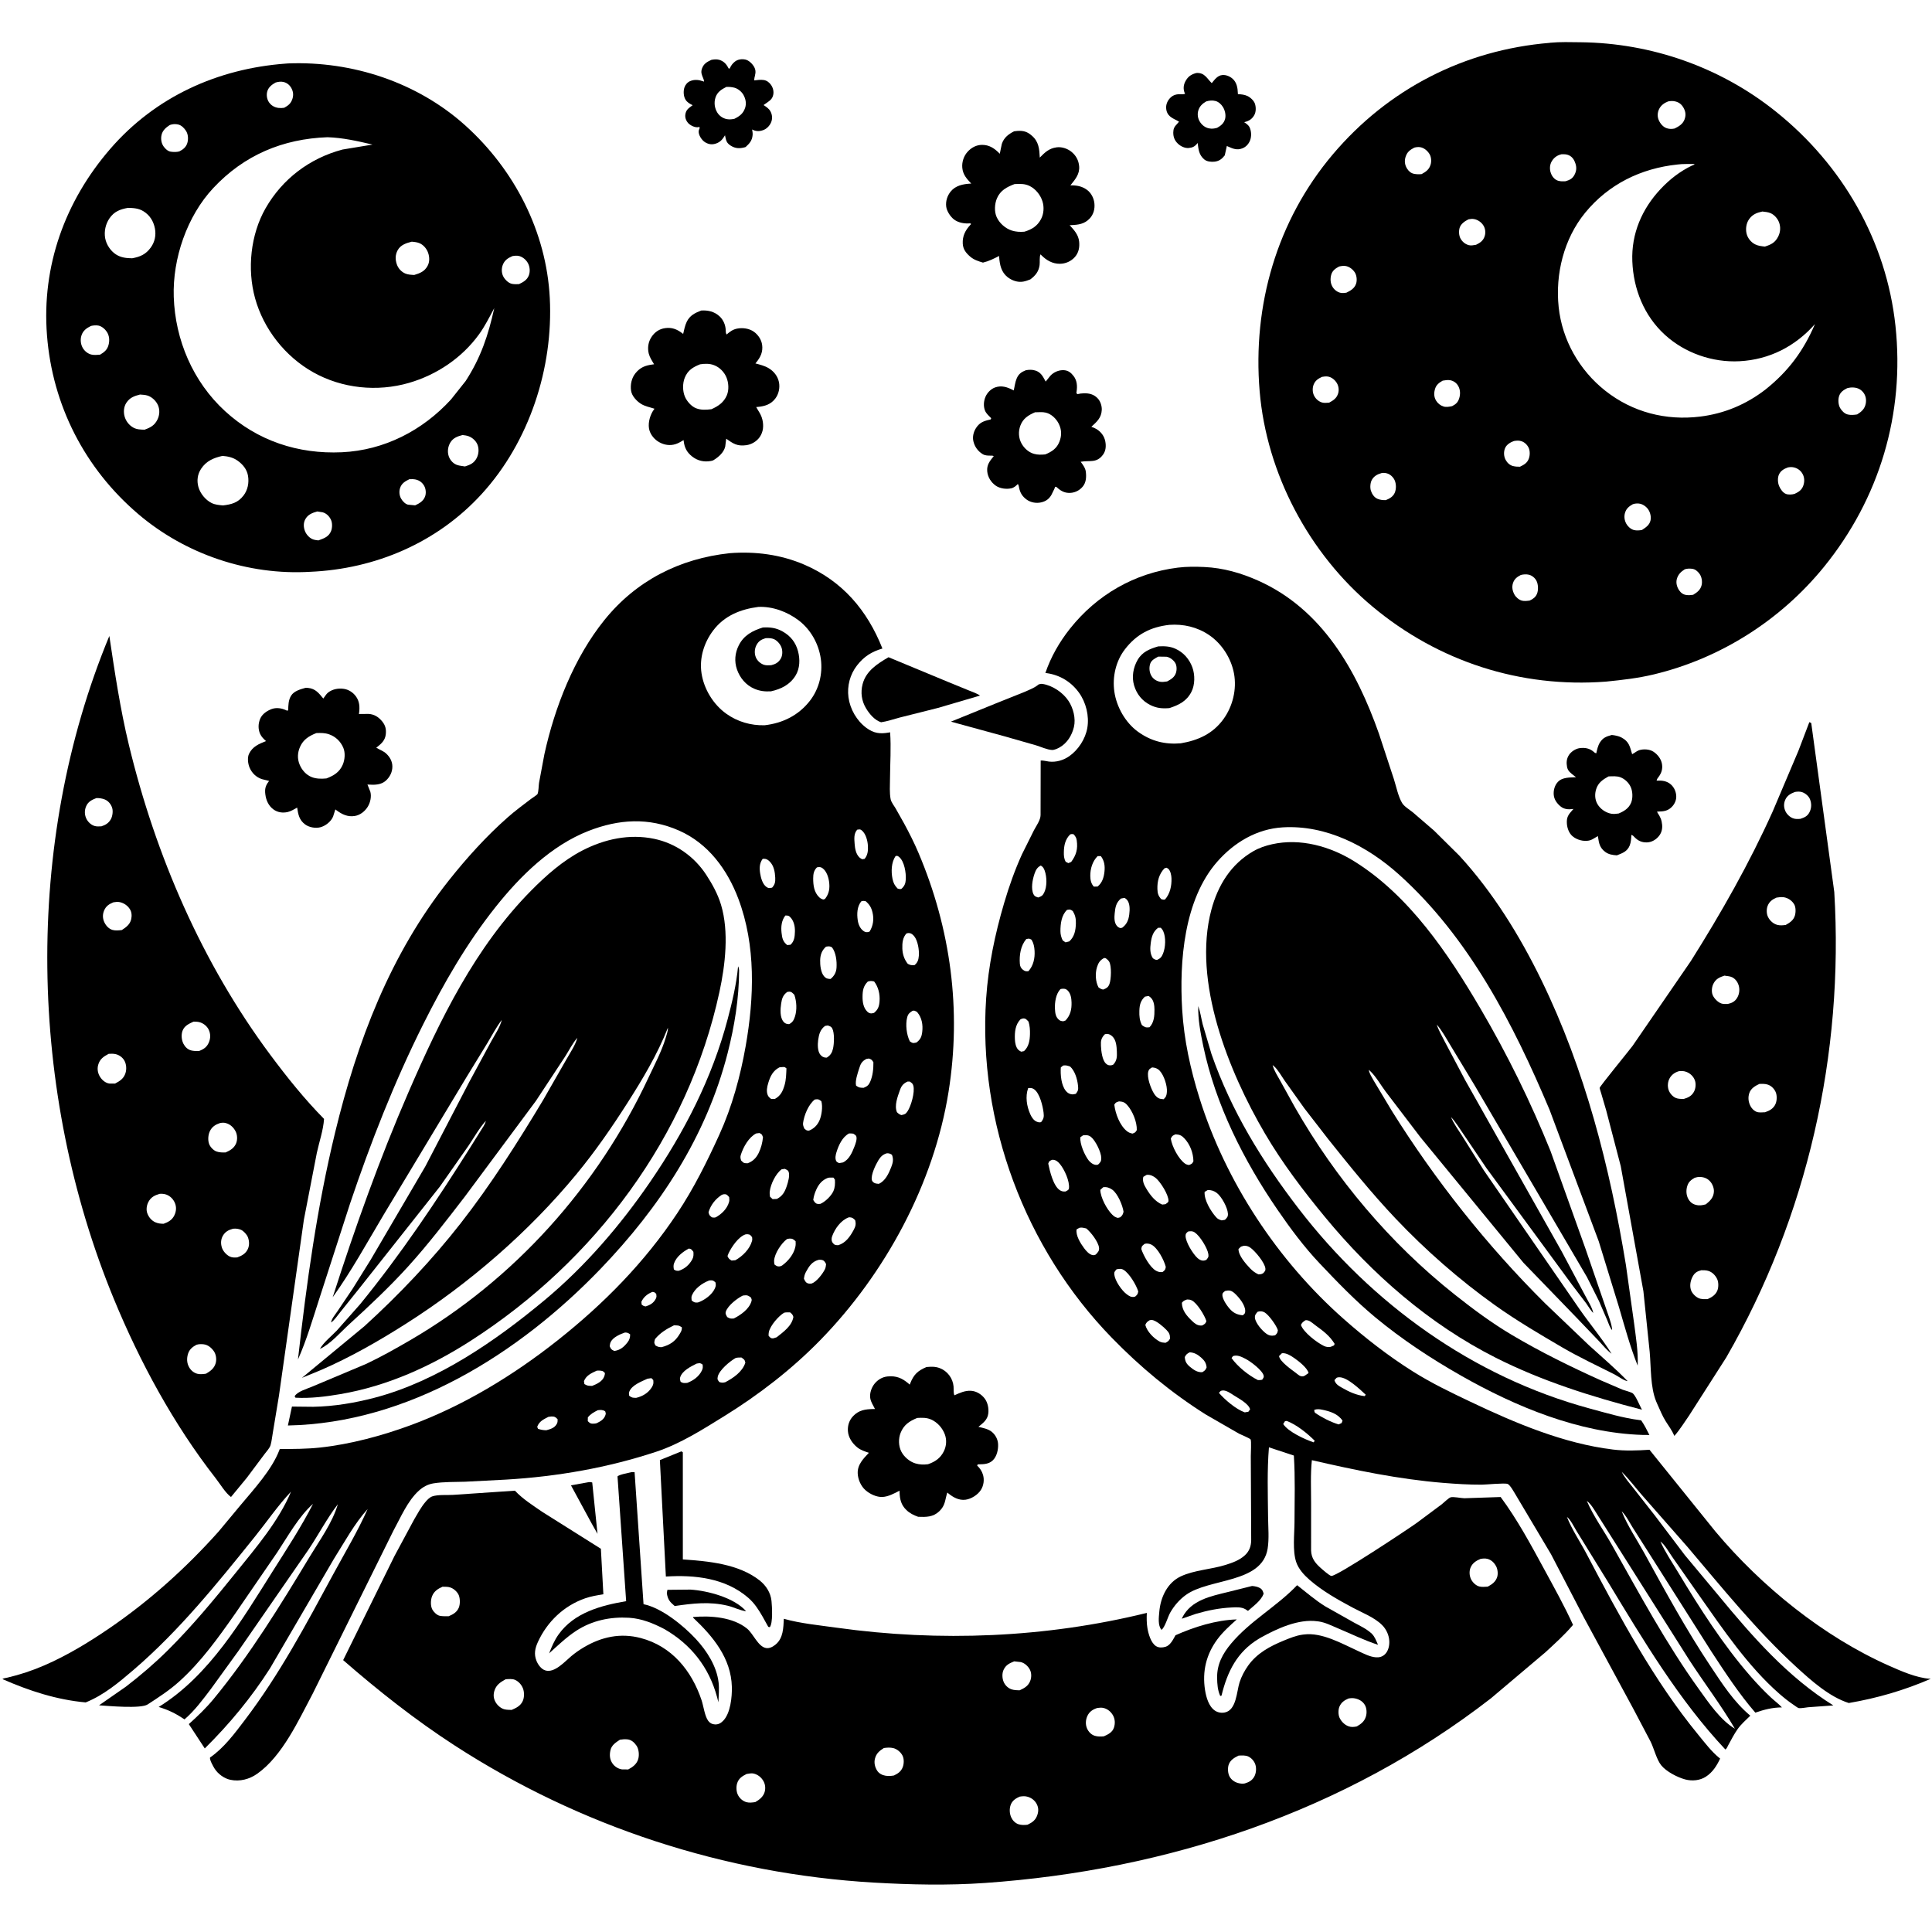 <svg version="1.1" xmlns="http://www.w3.org/2000/svg" style="display: block;" viewBox="0 0 2048 2048" width="1024" height="1024">
<path transform="translate(0,0)" fill="rgb(255,255,255)" d="M 0 0 L 0 2048 L 2048 2048 L 2048 0 L 0 0 z"/>
<path transform="translate(0,0)" fill="rgb(0,0,0)" d="M 1702.77 722.5 L 1702.39 722.54 C 1611.76 729.465 1524.66 701.256 1454.92 643.007 C 1387.67 586.841 1342.61 502.152 1335.27 414.631 C 1327.64 323.744 1353.5 233.867 1412.73 163.769 C 1471.43 94.305 1552.23 52.919 1642.75 45.421 L 1643.32 45.306 C 1653.84 44.294 1664.98 44.674 1675.54 44.79 C 1750.79 45.617 1823.9 71.299 1882.74 118.48 C 1953.02 174.829 1999.61 255.321 2009.27 345.424 C 2019.24 438.444 1992.44 528.371 1933.42 600.996 C 1887.59 657.386 1823.64 698.052 1752.87 714.961 C 1736.22 718.939 1719.75 720.79 1702.77 722.5 z M 1768.3 107.5 C 1764.21 109.08 1760.57 111.678 1758.65 115.766 C 1756.9 119.502 1756.72 123.622 1758.38 127.402 C 1760.01 131.123 1762.99 134.718 1766.97 135.978 C 1769.9 136.904 1772.18 136.799 1775.14 136.236 C 1779.67 134.006 1783.85 131.562 1785.69 126.568 C 1787.18 122.502 1786.98 118.886 1785.01 115 C 1783.11 111.221 1780.39 108.697 1776.27 107.602 C 1773.42 106.843 1771.17 107.009 1768.3 107.5 z M 1499.2 156.5 C 1494.54 158.952 1491.7 161.057 1490 166.213 C 1488.6 170.427 1489.08 174.761 1491.44 178.567 C 1493.22 181.444 1495.63 183.635 1499 184.275 C 1501.68 184.783 1504.31 184.856 1507.01 184.544 C 1511.66 181.989 1514.97 179.691 1516.54 174.371 C 1517.52 171.068 1517.21 166.599 1515.48 163.574 C 1513.44 160.005 1509.65 156.702 1505.5 156.028 C 1503.38 155.684 1501.25 155.966 1499.2 156.5 z M 1655.34 163.5 C 1650.82 164.539 1647.44 166.831 1644.99 170.867 C 1642.87 174.35 1642.56 178.632 1643.64 182.5 C 1644.57 185.828 1646.83 189.218 1649.93 190.864 C 1652.94 192.458 1656.21 192.269 1659.5 192.133 C 1663.88 190.804 1666.77 189.546 1669 185.352 C 1671.08 181.443 1671.43 177.723 1670.09 173.5 C 1668.86 169.624 1666.85 166.321 1663.04 164.562 C 1660.6 163.433 1657.97 163.459 1655.34 163.5 z M 1778.13 174.39 C 1739.56 178.451 1705.05 195.256 1680.25 225.632 C 1657.74 253.197 1648.56 290.535 1652.25 325.5 C 1655.93 360.428 1674.21 392.532 1701.74 414.251 C 1730.51 436.96 1765.96 446.097 1802.27 441.596 C 1827.88 438.421 1850.92 428.747 1871.38 412.99 C 1895.78 393.544 1911.68 372.029 1923.94 343.547 C 1903.04 367.16 1875.65 381.24 1843.98 382.921 C 1815.3 384.442 1785.85 374.206 1764.63 354.708 C 1742.72 334.567 1731.5 306.446 1730.33 277.025 C 1729.17 247.748 1740.49 221.462 1760.35 200.324 C 1769.95 190.111 1780.75 181.705 1793.36 175.6 C 1794.24 175.174 1796.15 174.78 1796.24 173.833 C 1790.38 173.979 1783.89 173.578 1778.13 174.39 z M 1868.17 224.214 C 1862.14 225.535 1857.69 227.231 1854.02 232.5 C 1851.09 236.698 1850.27 242.57 1851.41 247.5 C 1852.52 252.359 1856.05 256.739 1860.47 258.999 C 1863.67 260.639 1867.34 261.017 1870.87 261.379 C 1877.67 259.184 1881.84 257.126 1885.09 250.5 C 1887.35 245.9 1887.67 240.568 1885.87 235.735 C 1884.37 231.709 1880.97 227.769 1877 226.013 C 1874.31 224.82 1871.06 224.548 1868.17 224.214 z M 1556.66 232.5 C 1552.89 234.387 1548.64 237.161 1547.3 241.427 C 1546.21 244.852 1546.46 249.79 1548.25 252.942 C 1550.24 256.42 1553.05 258.705 1556.88 259.857 C 1559.25 260.567 1562.24 259.877 1564.63 259.5 C 1569.04 257.372 1572.36 255.15 1573.86 250.24 C 1574.95 246.701 1574.57 242.526 1572.65 239.314 C 1570.5 235.715 1566.84 233.067 1562.74 232.261 C 1560.57 231.835 1558.81 232.1 1556.66 232.5 z M 1419.54 282.5 C 1415.85 284.454 1412.52 286.698 1411.25 290.914 C 1409.9 295.42 1410.19 300.465 1412.77 304.46 C 1414.64 307.366 1417.87 309.839 1421.31 310.45 C 1423.33 310.809 1425.2 310.579 1427.21 310.27 C 1431.66 308.144 1435.8 305.741 1437.49 300.775 C 1438.65 297.368 1438.25 292.436 1436.46 289.298 C 1434.45 285.804 1430.53 282.67 1426.5 282.001 C 1424.14 281.609 1421.84 281.984 1419.54 282.5 z M 1401.36 399.5 C 1397.33 401.417 1394.29 403.296 1392.55 407.61 C 1391.07 411.295 1391.19 415.955 1393.02 419.5 C 1394.78 422.904 1397.72 425.525 1401.39 426.655 C 1403.68 427.36 1406.63 426.973 1408.99 426.819 C 1413.51 424.351 1416.9 422.201 1418.48 417.05 C 1419.56 413.527 1419.05 409.358 1417.17 406.179 C 1415.14 402.734 1411.56 399.705 1407.5 399.141 C 1405.52 398.867 1403.31 399.093 1401.36 399.5 z M 1529.33 403.5 C 1525.73 405.52 1522.62 407.815 1521.31 411.926 C 1519.95 416.231 1519.87 420.623 1522.25 424.573 C 1524.12 427.684 1526.92 429.871 1530.38 430.958 C 1532.87 431.74 1536.87 431.119 1539.37 430.5 C 1543.36 428.419 1545.49 426.503 1546.85 422.089 C 1548.19 417.753 1548.01 412.927 1545.67 408.965 C 1543.85 405.86 1540.9 403.764 1537.35 403.072 C 1534.7 402.554 1531.96 403.078 1529.33 403.5 z M 1958.03 411.5 C 1954.09 413.529 1950.77 415.669 1949.43 420.147 C 1948.32 423.843 1948.68 429.222 1950.64 432.581 C 1952.39 435.588 1955.28 438.562 1958.76 439.4 C 1961.79 440.129 1965.61 439.856 1968.66 439.31 C 1973.32 436.411 1976.69 433.436 1977.77 427.805 C 1978.55 423.708 1977.81 419.323 1975.18 416.029 C 1972.52 412.683 1969.2 411.101 1964.97 410.783 C 1962.46 410.595 1960.44 410.88 1958.03 411.5 z M 1604.8 467.5 C 1601.03 468.87 1596.96 471.259 1595.38 475.188 C 1593.78 479.168 1594.06 483.876 1596.11 487.605 C 1597.78 490.644 1600.46 493.181 1603.88 494.032 C 1606.26 494.625 1608.77 494.79 1611.22 494.74 C 1615.54 492.649 1618.95 490.803 1620.65 486.057 C 1621.87 482.633 1621.98 477.965 1620.41 474.638 C 1618.84 471.321 1615.95 468.602 1612.4 467.567 C 1609.73 466.79 1607.48 467.06 1604.8 467.5 z M 1895.22 495.5 C 1891.15 497 1887.65 498.885 1885.76 503.028 C 1884.14 506.561 1884.46 511.826 1885.98 515.334 C 1887.36 518.528 1889.91 522.394 1893.34 523.636 C 1895.87 524.556 1899.96 524.33 1902.5 523.453 C 1906.57 521.522 1909.74 519.599 1911.41 515.198 C 1912.99 511.061 1913.02 506.458 1910.88 502.5 C 1908.93 498.907 1905.78 496.507 1901.83 495.528 C 1899.5 494.952 1897.57 495.042 1895.22 495.5 z M 1464.46 501.5 C 1460.13 502.712 1456.65 504.543 1454.29 508.557 C 1452.53 511.542 1452.14 516.831 1453.2 520.121 C 1454.33 523.647 1456.61 527.17 1460.1 528.722 C 1462.89 529.963 1465.91 530.173 1468.92 530.172 C 1472.92 528.617 1476.67 526.55 1478.47 522.399 C 1480.22 518.383 1480.12 512.848 1478.3 508.895 C 1476.84 505.733 1473.62 502.668 1470.22 501.79 C 1468.31 501.296 1466.39 501.055 1464.46 501.5 z M 1730.83 534.5 C 1727.03 536.646 1724.1 538.921 1722.7 543.233 C 1721.35 547.372 1721.92 551.647 1724.06 555.402 C 1725.66 558.213 1728.81 561.025 1732 561.848 C 1734.79 562.565 1737.77 562.281 1740.56 561.801 C 1744.49 559.2 1748.41 556.732 1749.57 551.848 C 1750.47 548.098 1749.44 543.594 1747.41 540.369 C 1745.54 537.395 1741.96 534.723 1738.5 533.979 C 1735.96 533.435 1733.26 533.653 1730.83 534.5 z M 1785.89 603.5 C 1781.78 606.109 1778.82 608.992 1777.5 613.838 C 1776.38 617.946 1777.65 622.402 1780.02 625.835 C 1781.92 628.6 1784.38 630.328 1787.75 630.752 C 1790.14 631.053 1792.46 630.881 1794.84 630.496 C 1799.03 627.938 1802.55 625.348 1803.77 620.315 C 1804.71 616.43 1803.9 611.426 1801.5 608.194 C 1799.48 605.475 1796.97 603.265 1793.5 602.906 C 1791 602.647 1788.27 602.639 1785.89 603.5 z M 1612.12 609.5 C 1608.08 611.625 1605.22 613.722 1603.78 618.242 C 1602.45 622.392 1603.33 626.561 1605.4 630.313 C 1606.94 633.101 1610.1 635.805 1613.2 636.686 C 1615.72 637.399 1618.93 636.956 1621.5 636.63 C 1625 634.994 1627.71 633.191 1629.26 629.472 C 1630.88 625.569 1630.63 619.364 1628.69 615.629 C 1627.12 612.617 1624.09 610.088 1620.78 609.248 C 1618.08 608.564 1614.79 608.811 1612.12 609.5 z"/>
<path transform="translate(0,0)" fill="rgb(0,0,0)" d="M 790.432 155.813 L 789.4 156.162 C 784.146 157.598 779.557 157.459 774.876 154.572 C 770.522 151.887 769.752 149.531 768.771 144.611 L 768.543 143.395 C 766.109 147.433 763.783 150.469 759.162 152.085 C 754.951 153.557 751.368 153.135 747.5 150.845 C 743.997 148.771 739.932 142.799 740.7 138.5 C 741.029 136.653 741.999 136.663 741.5 134.59 L 739.5 134.894 C 736.116 135.131 731.561 132.784 729.345 130.333 C 727.273 128.04 726.062 124.714 726.456 121.624 C 727.073 116.796 729.406 115.066 733.133 112.316 L 734.263 111.5 C 731.179 110.068 728.414 108.502 726.612 105.514 C 724.534 102.07 724.249 96.588 725.5 92.789 C 726.457 89.88 728.66 87.227 731.5 86.008 C 736.157 84.009 740.692 84.55 745.364 86.183 L 746.338 86.538 C 746.242 85.233 745.998 84.385 745.499 83.163 C 743.903 79.258 742.636 76.746 744.173 72.539 C 746.008 67.514 749.356 65.69 753.986 63.5 C 756.573 62.902 759.795 62.643 762.362 63.402 C 766.9 64.744 769.74 67.569 771.876 71.664 L 772.296 72.5 L 773.5 72.697 C 774.837 69.602 776.429 67.339 779.121 65.237 C 782.128 62.889 786.317 62.368 790 63.11 C 793.454 63.805 797.03 67.069 798.854 69.978 C 801.091 73.546 801.262 76.304 800.268 80.299 C 799.795 82.199 799.5 83.229 799.5 85.224 C 802.69 84.84 806.301 84.344 809.5 84.815 C 812.805 85.301 815.301 87.212 817.229 89.869 C 819.364 92.812 820.421 96.758 819.682 100.351 C 818.86 104.35 816.794 106.196 813.605 108.423 L 810.679 110.48 L 809.406 111.366 C 812.247 113.244 814.996 114.95 816.686 118.007 C 818.558 121.395 818.949 125.341 817.666 129.011 C 816.453 132.478 813.419 136.003 810.035 137.5 C 806.218 139.189 802.33 139.554 798.459 137.828 L 797.288 137.214 C 797.614 139.162 797.974 141.181 797.802 143.161 C 797.296 148.982 794.619 151.996 790.432 155.813 z M 769.995 92.13 C 764.669 94.779 760.198 97.674 758.358 103.664 C 756.73 108.961 757.49 114.623 760.366 119.317 C 762.61 122.98 766.518 125.619 770.757 126.316 C 773.477 126.764 775.801 126.493 778.474 125.952 C 783.916 123.245 787.729 120.521 789.806 114.5 C 791.441 109.759 790.466 104.864 788.076 100.573 C 786.192 97.189 782.29 93.967 778.5 92.968 C 775.773 92.249 772.801 92.016 769.995 92.13 z"/>
<path transform="translate(0,0)" fill="rgb(0,0,0)" d="M 328.751 606.142 C 263.018 610.005 196.62 587.605 146.52 544.903 C 89.845 496.596 55.542 429.563 49.799 355.311 C 44.129 282.007 68.85 213.391 116.762 157.952 C 164.534 102.676 230.628 72.737 302.942 67.419 L 305.5 67.223 C 373.566 64.621 442.449 87.219 493.414 133.152 C 545.325 179.936 579.195 245.594 582.801 315.874 C 586.609 390.108 561.112 468.388 510.666 523.608 C 463.505 575.232 398.084 603.148 328.751 606.142 z M 292.117 87.5 C 288.235 89.654 284.593 92.42 283.312 96.918 C 282.23 100.72 282.936 105.231 285.165 108.465 C 287.527 111.891 291.11 113.913 295.226 114.394 C 297.269 114.632 299.254 114.569 301.283 114.239 C 305.705 111.77 308.401 109.691 309.997 104.726 C 311.201 100.982 310.898 97.36 309.102 93.859 C 307.329 90.405 304.593 87.979 300.815 86.973 C 297.937 86.207 294.919 86.659 292.117 87.5 z M 180.005 132.5 C 175.971 135.126 172.272 138.249 171.205 143.202 C 170.319 147.314 171.02 151.931 173.5 155.354 C 175.273 157.801 177.89 160.307 181 160.781 C 183.787 161.205 187.337 161.293 190.062 160.5 C 194.029 158.552 197.308 155.946 198.603 151.499 C 199.778 147.464 199.502 142.425 197.234 138.837 C 195.376 135.898 192.497 132.86 189 132.011 C 185.853 131.247 183.025 131.475 180.005 132.5 z M 347.175 145.46 C 299.784 147.181 258.776 164.379 226.072 199.351 C 198.223 229.131 182.852 274.09 184.187 314.676 C 185.692 360.396 204.576 404.665 238.523 435.796 C 272.923 467.341 316.125 481.545 362.402 479.409 C 407.31 477.336 447.973 456.36 478.059 423.476 L 493.595 403.923 C 509.746 378.963 517.579 355.373 523.94 326.629 C 518.864 336.013 514.083 345.701 507.823 354.365 C 489.812 379.291 462.989 397.348 433.5 405.884 C 399.864 415.622 362.605 411.827 332.005 394.626 C 302.33 377.945 279.445 348.92 270.386 316.156 C 261.855 285.301 265.572 248.703 281.5 220.815 C 299.331 189.596 328.4 167.694 363.094 158.519 L 394.894 153.258 C 378.91 149.546 363.65 146.01 347.175 145.46 z M 135.663 220.322 C 127.312 221.876 121.144 224.113 116.113 231.354 C 111.919 237.389 110.166 245.338 111.5 252.564 C 112.731 259.235 117.159 265.958 122.845 269.654 C 128.158 273.107 133.891 273.695 140.102 273.787 C 148.661 272.221 154.559 269.646 159.844 262.37 C 164.1 256.513 165.579 249.36 164.234 242.284 C 162.759 234.526 158.841 228.132 152.073 223.948 C 146.924 220.766 141.539 220.479 135.663 220.322 z M 436.486 256.195 C 430.589 257.705 424.683 259.53 421.554 265.231 C 418.904 270.058 418.897 275.087 420.65 280.203 C 422.088 284.399 425.275 287.964 429.327 289.822 C 432.342 291.204 435.82 291.285 439.08 291.488 C 445.16 289.623 449.935 287.845 453.17 282 C 455.538 277.72 455.402 272.606 453.845 268.069 C 452.389 263.825 449.134 259.825 445 257.932 C 442.365 256.726 439.335 256.448 436.486 256.195 z M 543.145 271.5 C 538.348 273.594 534.786 275.889 532.9 281 C 531.546 284.671 531.605 289.086 533.289 292.649 C 534.794 295.834 538.275 299.457 541.667 300.604 C 544.237 301.472 547.418 301.241 550.107 301.203 C 554.526 299.13 558.601 296.902 560.503 292.115 C 562.09 288.121 561.756 283.161 559.832 279.349 C 558.019 275.756 554.589 272.697 550.714 271.501 C 548.39 270.784 545.507 271.033 543.145 271.5 z M 96.456 345.5 C 91.698 347.853 87.964 350.444 86.307 355.756 C 84.934 360.159 85.547 365.31 87.959 369.211 C 89.891 372.335 93.156 374.933 96.757 375.832 C 99.63 376.55 103.169 376.226 106.111 375.957 C 110.533 373.287 113.669 370.863 115.05 365.678 C 116.299 360.986 116.001 355.978 113.276 351.804 C 111.324 348.812 107.805 345.762 104.218 345.111 C 101.826 344.677 98.821 344.945 96.456 345.5 z M 148.411 418.234 C 142.334 419.738 137.505 421.535 133.933 427 C 131.18 431.212 130.766 436.662 132.069 441.427 C 133.436 446.422 136.838 450.779 141.38 453.303 C 145.026 455.329 149.184 455.391 153.251 455.482 C 159.662 453.183 163.974 450.873 167.024 444.5 C 169.225 439.898 169.529 434.371 167.508 429.64 C 165.549 425.058 161.097 420.755 156.287 419.282 C 153.797 418.519 150.999 418.423 148.411 418.234 z M 490.306 461.151 C 485.091 462.518 480.509 464.099 477.505 468.889 C 474.856 473.113 474.071 478.583 475.598 483.38 C 476.859 487.339 479.906 490.969 483.748 492.585 C 485.918 493.497 488.296 493.769 490.605 494.112 L 492.049 494.336 L 492.919 494.45 C 498.397 492.74 502.418 490.985 505.228 485.711 C 507.439 481.561 507.91 476.204 506.302 471.739 C 504.795 467.555 500.922 463.991 496.818 462.456 C 494.735 461.677 492.503 461.4 490.306 461.151 z M 235.819 483.268 C 226.451 485.34 218.649 488.61 213.136 497 C 209.325 502.799 208.479 509.574 210.312 516.194 C 212.228 523.11 217.837 529.979 224.278 533.207 C 228.029 535.086 232.32 535.394 236.431 535.769 C 245.435 534.682 252.236 532.938 258.099 525.335 C 262.686 519.385 264.107 511.847 262.926 504.5 C 261.813 497.577 257.396 492.249 251.823 488.294 C 247.039 484.898 241.576 483.69 235.819 483.268 z M 433.993 507.954 C 429.442 510.216 425.733 512.304 424.075 517.399 C 422.903 521.001 423.298 525.172 425.144 528.5 C 426.594 531.116 429.483 534.245 432.5 534.972 L 439.03 535.589 L 440.11 535.67 C 444.523 533.647 448.613 531.296 450.505 526.535 C 451.888 523.054 451.477 518.422 449.717 515.172 C 447.759 511.558 444.533 509.141 440.532 508.277 C 438.384 507.813 436.174 507.912 433.993 507.954 z M 336.322 542.17 C 331.021 543.615 326.194 545.492 323.5 550.666 C 321.524 554.462 321.726 558.871 323.209 562.799 C 324.653 566.623 328.065 570.466 332 571.817 C 333.748 572.416 335.698 572.628 337.527 572.85 C 343.22 570.773 348.466 569.096 350.927 563 C 352.329 559.527 352.429 554.243 350.763 550.821 C 348.98 547.157 346.014 544.154 342 543.054 L 336.322 542.17 z"/>
<path transform="translate(0,0)" fill="rgb(0,0,0)" d="M 1298.3 164.686 C 1295.32 168.472 1292.46 170.784 1287.5 171.368 C 1284.06 171.773 1279.34 171.358 1276.59 169.03 C 1270.87 164.189 1270.43 158.399 1269.57 151.5 L 1269.09 152.146 C 1266.51 155.335 1264.09 156.555 1260 156.882 C 1255.87 157.213 1251.49 155.048 1248.58 152.257 C 1245.13 148.936 1243.68 145.224 1243.72 140.446 C 1243.76 136.382 1244.88 134.315 1247.69 131.465 C 1248.48 130.672 1249.14 129.886 1249.82 129 C 1246.92 127.118 1243.56 126.012 1240.85 123.844 C 1237.78 121.389 1236.37 118.456 1236.16 114.461 C 1235.94 110.436 1237.78 106.433 1240.63 103.629 C 1243.85 100.462 1247.54 99.677 1251.92 99.866 C 1253.77 99.946 1254.41 99.992 1256.27 99.5 L 1255.71 98.312 C 1254.14 94.24 1254.51 90.071 1256.55 86.257 C 1259.23 81.251 1262.32 79.052 1267.69 77.5 L 1268.73 77.348 C 1277.08 77.053 1279.49 83.305 1284.5 88.13 C 1287.5 84.489 1290.59 80.004 1295.69 79.548 C 1299.6 79.199 1303.58 80.847 1306.49 83.37 C 1311.02 87.291 1311.99 93.126 1312.18 98.82 L 1312.21 99.769 C 1315.56 99.948 1319.23 100.29 1322.3 101.746 C 1325.48 103.257 1329.21 106.636 1330.32 110.079 C 1331.49 113.751 1331.49 118.592 1329.61 121.979 C 1327.35 126.044 1324.17 128.17 1319.73 129.294 L 1318.85 129.5 C 1321.1 131.021 1323.46 132.514 1324.65 135.068 C 1326.54 139.151 1326.76 144.485 1325.17 148.703 C 1323.71 152.575 1320.83 155.779 1316.92 157.274 C 1311.33 159.414 1307.21 157.751 1302.07 155.456 L 1300.5 154.744 L 1298.3 164.686 z M 1278.66 107.5 C 1274.67 109.772 1271.57 112.636 1270.24 117.195 C 1269.07 121.211 1269.7 125.467 1271.88 129.009 C 1274.03 132.502 1277.44 135.244 1281.5 136.058 C 1284.61 136.681 1287.18 136.376 1290.19 135.5 C 1294.22 133.297 1297.4 130.708 1298.64 126.062 C 1299.71 122.069 1298.53 116.959 1296.41 113.5 C 1294.68 110.685 1291.77 107.912 1288.5 107.067 C 1285.17 106.208 1281.89 106.537 1278.66 107.5 z"/>
<path transform="translate(0,0)" fill="rgb(0,0,0)" d="M 1092.21 296.167 C 1089.75 297.124 1087.2 298.064 1084.6 298.527 C 1078.8 299.561 1072.67 297.354 1068.11 293.794 C 1061.37 288.526 1059.81 280.797 1059.16 272.688 L 1059.06 271.342 C 1053.15 274.362 1048.47 276.793 1041.98 278.367 C 1037.01 276.865 1032.48 275.495 1028.48 272.067 C 1024.04 268.267 1020.9 264.301 1020.56 258.298 C 1020.12 250.43 1023.2 244.233 1028.37 238.619 L 1029.42 237.5 L 1028.5 236.725 C 1022.77 237.288 1016.16 236.266 1011.45 232.765 C 1007.52 229.841 1003.56 223.804 1003 218.896 C 1002.34 213.151 1004.17 207.419 1007.82 202.952 C 1012.97 196.654 1020.89 195.102 1028.57 194.654 L 1029.55 194.604 C 1024.75 189.468 1020.75 185.172 1020.07 177.859 C 1019.51 171.932 1021.54 165.572 1025.49 161.111 C 1029.55 156.524 1034.9 153.56 1041.12 153.57 C 1048.41 153.582 1053.65 156.929 1058.64 161.814 L 1059.83 162.991 L 1060.93 157.5 L 1062 152.5 C 1064.22 145.839 1068.97 142.249 1074.99 139.186 L 1078.47 138.79 C 1085.14 138.329 1089.14 139.678 1094.12 144.092 C 1101.22 150.393 1101.77 158.218 1102.22 167.07 C 1107.62 161.515 1112.04 157.279 1119.98 156.19 C 1125.39 155.446 1131.38 157.406 1135.61 160.771 C 1140.53 164.687 1143.36 169.869 1143.93 176.114 C 1144.7 184.635 1139.68 190.266 1134.68 196.476 C 1141.19 196.385 1146.83 197.303 1152.23 201.234 C 1156.74 204.522 1159.57 210.114 1160.12 215.632 C 1160.7 221.472 1159.24 227.205 1155.2 231.544 C 1149.61 237.534 1143.04 238.326 1135.33 238.644 L 1133.88 238.695 C 1138.68 244.015 1143.2 248.779 1143.95 256.252 C 1144.54 262.177 1143.45 267.896 1139.43 272.438 C 1135.4 277.007 1129.58 279.576 1123.47 279.622 C 1115.72 279.68 1109.25 275.91 1103.93 270.569 L 1103.01 269.62 C 1101.63 272.279 1102.46 277.841 1102.02 281 C 1101.07 287.898 1097.62 292.103 1092.21 296.167 z M 1075.47 195.129 C 1067.37 198.187 1060.36 201.818 1056.78 210.292 C 1054.32 216.131 1053.86 224.255 1056.49 230.104 C 1059.43 236.642 1065.78 242.229 1072.6 244.414 C 1076.83 245.769 1081.62 246.017 1086 245.596 C 1093.88 243.136 1099.48 239.778 1103.49 232.329 C 1106.51 226.718 1106.96 219.442 1105.04 213.397 C 1102.91 206.663 1097.87 200.334 1091.5 197.175 C 1086.24 194.566 1081.14 194.896 1075.47 195.129 z"/>
<path transform="translate(0,0)" fill="rgb(0,0,0)" d="M 756.125 487.931 C 754.995 488.34 754.872 488.425 753.5 488.68 C 746.305 490.017 739.358 488.408 733.61 483.841 C 728.061 479.431 725.622 474.582 724.749 467.645 L 724.617 466.5 L 723.832 466.991 L 722.5 467.765 C 719.705 469.414 717.203 470.682 713.984 471.347 C 707.98 472.588 701.943 470.984 696.922 467.567 C 692.506 464.563 688.764 459.392 687.943 454.039 C 686.917 447.346 689.304 439.403 693.251 434.005 L 693.802 433.274 C 688.911 431.641 683.514 430.747 679.163 427.894 C 674.685 424.957 669.817 419.746 668.972 414.248 C 667.999 407.912 669.467 400.805 673.516 395.758 C 678.634 389.377 684.002 387.415 691.795 386.354 L 693.342 386.15 C 691.267 382.665 688.77 378.919 687.747 374.968 C 686.169 368.878 687.147 362.466 690.625 357.19 C 694.024 352.035 698.909 348.681 705.023 347.833 C 712.2 346.837 717.492 348.932 723.124 353.178 L 724.171 353.985 C 725.191 349.729 726.082 344.945 728.024 341 C 731.331 334.282 736.745 331.714 743.334 329.172 C 750.535 328.699 757.217 330.25 762.675 335.245 C 766.797 339.018 769.083 344.483 769.299 349.978 C 769.383 352.11 769.234 352.629 770.238 354.576 C 773.657 351.632 776.781 349.255 781.302 348.352 C 787.259 347.162 794.221 348.135 799.22 351.707 C 803.689 354.9 807.134 360.108 807.892 365.58 C 808.919 372.998 806.176 378.666 801.571 384.269 L 800.759 385.239 C 805.524 386.527 810.431 387.694 814.715 390.233 C 820.213 393.491 824.39 398.653 825.698 405 C 826.929 410.974 825.551 417.628 821.836 422.5 C 817.142 428.655 810.827 430.604 803.424 431.338 L 801.593 431.5 L 803.5 434.756 C 805.586 438.127 807.261 440.926 808.174 444.85 C 809.675 451.306 809.183 457.728 805.326 463.291 C 802.101 467.944 796.601 471.184 791 471.936 C 781.497 473.212 777.319 470.36 769.83 465.073 L 769.535 467.206 L 768.745 473.5 C 767.097 479.979 761.54 484.584 756.125 487.931 z M 742.091 386.187 C 734.607 389.165 729.044 392.504 725.879 400.401 C 723.475 406.4 723.493 414.515 726.042 420.5 C 728.108 425.351 732.857 430.83 737.846 432.76 C 743.276 434.86 748.457 434.456 754.138 433.788 C 761.334 430.59 767.231 426.648 770.454 419.098 C 772.898 413.37 772.419 405.673 770.044 400 C 767.655 394.293 762.813 389.355 757 387.123 C 752.136 385.254 747.148 385.406 742.091 386.187 z"/>
<path transform="translate(0,0)" fill="rgb(0,0,0)" d="M 1117.64 518.297 L 1114.44 524.792 C 1111.86 529.117 1108.57 531.429 1103.63 532.554 C 1098.55 533.709 1092.79 532.753 1088.5 529.729 C 1083.79 526.41 1081.28 522.363 1080.25 516.764 C 1079.93 515.048 1079.91 514.633 1079 513.042 C 1076.93 515.083 1074.88 517.011 1071.94 517.649 C 1066.73 518.78 1059.94 517.927 1055.5 514.789 C 1050.51 511.26 1047.02 505.699 1046.5 499.567 C 1045.9 492.551 1049.32 488.629 1053.42 483.5 C 1051.59 482.89 1052.44 483.019 1050.49 482.991 C 1047.25 482.944 1044.31 483.079 1041.47 481.282 C 1036.49 478.132 1033.2 473.507 1031.84 467.802 C 1030.71 463.066 1031.94 457.984 1034.5 453.921 C 1038.08 448.247 1042.35 446.375 1048.72 444.984 L 1050 444.72 L 1050.74 443.306 C 1048.42 441.015 1045.46 438.439 1044.2 435.375 C 1042.32 430.782 1042.72 425.183 1044.63 420.674 C 1046.5 416.24 1050.5 412.155 1055.12 410.601 C 1061.69 408.387 1067.57 410.271 1073.44 413.29 L 1074.58 413.887 C 1075.62 409.664 1076.03 405.122 1077.76 401.125 C 1079.8 396.417 1082.7 394.332 1087.35 392.5 C 1090.81 391.797 1094.32 391.729 1097.72 392.858 C 1103.04 394.62 1105.27 398.494 1107.77 403.211 L 1108.44 404.492 L 1111.23 401.061 C 1112.39 399.615 1113.52 398.065 1114.95 396.855 C 1118.49 393.842 1123.4 392.056 1128.06 392.429 C 1132.42 392.779 1135.34 395.114 1137.97 398.5 C 1141.79 403.41 1142.09 409.279 1141.22 415.188 L 1141.01 416.5 L 1142 417.856 C 1144.33 417.235 1146.49 416.989 1148.91 416.918 C 1154.48 416.755 1159.48 417.971 1163.47 422.144 C 1166.48 425.284 1168.11 430.173 1167.92 434.5 C 1167.56 442.938 1162.63 447.128 1156.87 452.426 C 1158.76 453.085 1160.52 453.734 1162.24 454.781 C 1167.15 457.772 1170.61 462.282 1171.68 468 C 1172.58 472.846 1172.27 477.81 1169.31 481.885 C 1162.42 491.361 1155.06 487.731 1145.55 489.5 C 1147.91 492.585 1150.57 496.179 1151.03 500.145 C 1151.67 505.58 1151.41 511.336 1147.82 515.717 C 1144.62 519.62 1140.1 522.067 1135.03 522.446 C 1129.13 522.888 1124.94 520.768 1120.67 516.913 C 1119.46 515.825 1120.24 516.173 1118.5 515.991 L 1117.64 518.297 z M 1097.15 437.044 C 1090.12 440.047 1084.39 443.652 1081.6 451.256 C 1079.36 457.355 1079.67 464.205 1082.77 469.949 C 1085.56 475.099 1090.34 479.451 1096.01 481.075 C 1100.09 482.244 1103.9 482.05 1108.08 481.679 C 1114.96 478.846 1120.2 475.423 1123.02 468.249 C 1125.59 461.732 1125.45 455.392 1122.27 449.077 C 1119.62 443.81 1114.49 438.833 1108.63 437.407 C 1105.02 436.53 1100.83 437.004 1097.15 437.044 z"/>
<path transform="translate(0,0)" fill="rgb(0,0,0)" d="M 133.38 1787.99 C 149.01 1776.01 163.912 1763.24 177.905 1749.36 C 203.857 1723.62 227.316 1695.18 250.244 1666.75 C 271.25 1640.7 295.579 1612.29 308.478 1581.23 C 294.568 1595.98 283.087 1612.87 270.39 1628.66 C 230.344 1678.45 190.029 1728.6 141.355 1770.32 C 125.792 1783.65 110.009 1796.88 90.843 1804.63 C 60.044 1801.87 30.787 1792.3 2.665 1779.93 C 3.338 1779 6.52 1778.67 7.662 1778.4 C 21.332 1775.17 34.108 1770.96 47.014 1765.36 C 71.116 1754.89 93.399 1741.37 115.08 1726.61 C 158.173 1697.27 197.034 1662.32 231.756 1623.46 L 255.123 1595.37 C 269.193 1578.55 288.096 1558.06 296.015 1537.46 L 296.573 1535.98 C 310.782 1536.03 325.165 1535.98 339.307 1534.46 C 371.474 1530.99 405.258 1521.86 435.549 1510.68 C 491.653 1489.96 544.39 1457.78 591.146 1420.78 C 640.109 1382.02 683.207 1338.26 717.88 1286.13 C 735.448 1259.71 749.343 1231.73 762.465 1202.94 C 775.97 1173.31 784.824 1140.86 790.453 1108.85 C 799.48 1057.53 801.391 1002.3 782.695 952.742 C 771.033 921.828 750.735 894.023 719.672 880.383 C 687.64 866.317 656.001 868.272 623.906 880.794 C 584.347 896.228 551.511 928.575 525.478 961.278 C 494.912 999.676 470.571 1041.95 448.652 1085.71 C 418.048 1146.82 392.793 1211.33 370.993 1276.08 L 338.13 1377.77 C 331.212 1399.18 324.998 1420.52 315.854 1441.15 C 324.996 1359.88 335.924 1280.22 355.194 1200.66 C 378.602 1104.02 413.543 1011.68 475.885 933.175 C 494.775 909.388 515.363 886.583 538.153 866.463 C 546.048 859.493 554.535 853.207 562.924 846.853 C 564.003 846.035 569.393 842.623 569.808 841.654 C 570.991 838.885 570.924 832.905 571.422 829.736 L 577.096 799.445 C 588.016 749.7 608.61 697.05 640.717 657.248 C 674.514 615.351 720.531 592.085 773.547 586.398 C 800.475 584.313 827.444 587.765 852.375 598.46 C 893.003 615.889 919.37 646.944 935.403 687.472 C 924.047 690.772 915.823 695.934 908.5 705.356 C 901.031 714.966 897.814 727.186 899.423 739.219 C 901.089 751.68 908.204 764.031 918.308 771.51 C 926.161 777.323 932.736 778.197 942.173 776.523 L 943.564 776.261 C 944.726 792.473 943.549 809.33 943.438 825.606 C 943.391 832.538 942.801 840.381 944.116 847.176 C 944.723 850.313 947.602 853.978 949.248 856.692 L 958.312 872.769 C 963.876 882.996 969.075 893.325 973.625 904.047 C 1007.81 984.581 1019.33 1070.62 1005.53 1157.19 C 989.969 1254.84 938.462 1349.92 869.615 1420.5 C 839.417 1451.46 804.449 1478.45 767.726 1501.18 C 745.152 1515.16 721.054 1530.49 695.793 1538.85 C 644.218 1555.93 590.568 1565.23 536.406 1568.44 L 492.943 1570.69 C 481.992 1571.05 470.318 1570.68 459.5 1572.42 C 453.559 1573.38 448.476 1576.13 444.031 1580.15 C 431.955 1591.07 424.722 1608.62 416.947 1622.77 L 331.568 1795.2 C 316.551 1823.43 299.375 1861.38 272.747 1880.19 C 264.412 1886.08 254.249 1888.8 244.125 1886.65 C 237.582 1885.27 231 1880.4 227.457 1874.78 C 226.015 1872.49 222.018 1865.43 222.632 1863.04 C 237.431 1852.87 248.803 1837.43 259.586 1823.24 C 296.396 1774.8 324.416 1722 353.288 1668.67 C 365.703 1645.74 379.093 1623.47 389.735 1599.62 C 375.876 1614.83 364.92 1635.16 353.897 1652.58 L 286.139 1768.66 C 266.208 1799.79 243.304 1827.42 217.073 1853.42 L 200.156 1827.62 C 209.39 1819.35 218.581 1810.53 226.472 1800.96 C 265.003 1754.21 297.262 1701.66 328.48 1649.89 C 339.097 1632.28 352.322 1614.37 358.142 1594.54 C 346.482 1609.64 337.458 1627.23 326.73 1643.09 L 252.591 1750.25 L 223.5 1790.44 C 214.859 1801.84 206.491 1813.19 195.604 1822.61 C 186.435 1816.48 178.752 1812.61 168.192 1809.48 C 222.128 1776.17 256.429 1717.32 289.494 1664.93 C 304.199 1641.63 319.255 1618.75 331.818 1594.17 C 316.808 1607.33 304.983 1628.84 293.982 1645.4 L 249.271 1710.56 C 231.363 1736.07 213.256 1761.5 189.942 1782.5 C 179.584 1791.83 168.132 1799.23 156.5 1806.79 C 149.229 1811.52 114.992 1808.37 104.999 1807.71 L 133.38 1787.99 z M 803.808 643.359 C 784.901 645.817 767.84 652.68 756.041 668.285 C 746.252 681.23 741.161 697.617 743.653 713.784 C 746.235 730.534 756.111 746.734 769.906 756.589 C 781.82 765.1 796 769.206 810.603 768.796 C 829.854 766.54 846.645 758.238 858.642 742.711 C 868.23 730.303 872.211 714.209 870.139 698.702 C 867.997 682.68 859.427 667.32 846.521 657.544 C 834.578 648.497 818.915 642.63 803.808 643.359 z M 908.662 879.5 C 904.948 883.727 905.556 889.157 905.941 894.453 C 906.305 899.452 907.257 905.304 911.055 908.95 C 911.928 909.788 912.921 910.275 913.984 910.824 L 916.5 910.45 C 919.9 906.482 920.322 901.533 920.013 896.438 C 919.686 891.044 917.745 883.417 913.189 879.995 C 911.494 878.722 910.668 879.306 908.662 879.5 z M 949.313 907.5 C 944.823 914.173 944.501 923.796 946.083 931.535 C 947.004 936.037 948.353 938.602 951.5 941.902 C 953.133 942.298 953.852 942.728 955.5 942.257 C 958.747 939.338 959.919 936.683 960.177 932.275 C 960.58 925.406 958.692 913.12 953.174 908.5 C 952.137 907.631 952.065 907.669 951.009 907.196 L 949.313 907.5 z M 808.41 910.5 C 805.032 915.117 804.918 920.258 805.799 925.799 C 806.545 930.492 808.313 937.305 812.46 940.202 C 814.739 941.793 815.488 941.45 818.109 941.002 L 818.5 940.903 C 821.463 937.605 821.979 934.906 821.782 930.485 C 821.51 924.371 820.383 917.642 815.826 913.157 C 813.84 911.202 812.204 910.244 809.356 910.319 L 808.41 910.5 z M 865.941 919.5 C 862.672 922.764 862.022 926.568 862.017 931.097 C 862.008 938.43 862.916 945.929 868.47 951.212 C 869.73 952.411 870.967 952.985 872.59 953.54 L 874.5 952.966 C 878.987 947.236 879.809 941.577 878.829 934.5 C 878.156 929.638 876.107 923.435 871.996 920.406 C 870.332 919.18 869.247 919.054 867.172 919.211 L 865.941 919.5 z M 912.931 955.5 C 908.515 961.073 908.239 968.667 909.234 975.5 C 909.87 979.869 911.732 984.417 915.478 986.989 C 917.109 988.108 918.318 988.336 920.324 988.01 L 921.798 987.5 C 925.666 981.325 926.589 974.228 924.865 967.083 C 923.628 961.952 921.661 958.782 917.706 955.339 C 915.606 954.972 915 954.77 912.931 955.5 z M 832.51 970.5 C 828.452 975.678 827.753 982.327 828.471 988.776 C 829.112 994.529 829.853 998.13 834.5 1001.82 L 837.912 1001.5 C 842.098 997.762 842.493 992.834 842.651 987.412 C 842.807 982.087 841.521 976.096 837.692 972.218 C 835.963 970.467 835.436 970.594 832.926 970.47 L 832.51 970.5 z M 960.885 989.5 C 956.845 993.77 956.334 999.81 956.526 1005.5 C 956.727 1011.49 958.551 1017.03 962.289 1021.7 C 965.156 1023.22 966.391 1023.27 969.5 1023.05 C 972.843 1020.23 973.665 1017.35 974.023 1013.03 C 974.511 1007.15 972.911 997.238 969.143 992.5 C 967.433 990.35 965.467 988.902 962.596 989.094 L 960.885 989.5 z M 875.61 1003.5 C 871.183 1007.48 869.586 1011.95 869.405 1017.94 C 869.254 1022.94 870.093 1031.14 873.641 1035.01 C 875.613 1037.16 876.712 1037.44 879.565 1037.72 L 880.5 1037.7 C 884.324 1034.52 886.438 1030.8 886.756 1025.72 C 887.185 1018.87 886.168 1009.63 881.874 1004.15 C 879.18 1002.81 878.642 1003.09 875.61 1003.5 z M 919.902 1040.5 C 915.204 1045.23 914.406 1049.88 914.335 1056.38 C 914.274 1061.91 915.168 1068.31 919.316 1072.31 C 920.57 1073.52 921.682 1074.2 923.5 1074.26 C 924.327 1074.29 925.675 1073.91 926.5 1073.71 C 930.767 1070.2 931.957 1066.83 932.357 1061.33 C 932.896 1053.93 931.176 1046.3 926.615 1040.39 C 923.903 1039.77 922.569 1039.67 919.902 1040.5 z M 834.51 1051.5 C 829.958 1054.87 828.869 1058.4 828.045 1063.9 C 827.182 1069.65 826.506 1078.52 830.713 1083.27 C 832.476 1085.26 833.993 1085.45 836.5 1085.65 C 840.133 1083.7 841.323 1081.67 842.62 1077.78 C 845.012 1070.62 844.468 1061.53 842.021 1054.5 C 840.233 1052.79 839.193 1051.17 836.503 1051.21 L 834.51 1051.5 z M 967.332 1071.5 C 964.149 1073.55 962.583 1074.69 961.602 1078.6 C 959.707 1086.16 960.986 1097.09 964.5 1103.93 C 967.57 1105.89 967.495 1105.92 971.114 1105.2 L 971.5 1105.09 C 975.735 1101.87 976.982 1099.15 977.624 1093.66 C 978.467 1086.44 977.224 1078.84 972.484 1073.18 C 971.563 1072.08 970.341 1071.84 969.042 1071.29 L 967.332 1071.5 z M 874.616 1087.5 C 869.519 1091.28 868.116 1096.33 867.288 1102.5 C 866.668 1107.11 866.537 1114.47 869.702 1118.16 C 871.281 1120.01 872.995 1121.01 875.439 1121.12 L 876.5 1121.09 C 880.347 1118.6 882.006 1116.03 883.043 1111.53 C 884.25 1106.3 884.763 1094.84 882.156 1090.07 C 881.04 1088.03 879.537 1087.83 877.507 1087.05 L 874.616 1087.5 z M 918.442 1122.5 C 913.289 1125.17 912.239 1127.85 910.589 1133.14 C 909.099 1137.92 906.243 1145.99 907.5 1150.85 C 910.821 1153.17 911.592 1152.98 915.5 1153.12 C 919.091 1151.66 920.831 1150.39 922.413 1146.75 C 925.244 1140.25 925.917 1133 925.844 1126 C 924.069 1123.3 924.037 1123.16 921.015 1122.08 L 918.442 1122.5 z M 826.103 1131.5 C 819.343 1135.04 816.509 1140.91 814.399 1147.96 C 813.158 1152.1 812.13 1156.76 813.869 1160.94 C 814.639 1162.79 815.996 1163.79 817.5 1164.99 L 821.5 1164.87 C 827.562 1161.42 829.711 1156.92 831.64 1150.38 C 833.349 1144.58 833.415 1138.5 833.669 1132.5 C 831.481 1130.58 830.925 1131.08 828.04 1131.25 C 826.651 1131.34 827.192 1131.26 826.103 1131.5 z M 962.04 1146.5 C 957.556 1148.61 955.599 1150.91 953.95 1155.6 C 951.5 1162.57 947.824 1171.94 950.813 1179 C 952.538 1180.58 953.225 1181.29 955.5 1182.03 C 958.988 1181.32 960.033 1181.02 962.043 1178 C 965.776 1172.39 969.935 1157.89 968.209 1151 C 967.561 1148.42 966.398 1147.98 964.354 1146.48 L 962.04 1146.5 z M 863.742 1165.5 C 857.002 1170.79 852.439 1181.95 851.28 1190.41 C 850.968 1192.7 851.841 1194.49 852.75 1196.5 C 854.858 1198.03 854.85 1198.6 857.568 1198.5 C 862.513 1196.59 866.219 1193 868.471 1188.16 C 871.028 1182.67 872.311 1173.2 870.67 1167.31 C 867.468 1165.05 867.631 1165.05 863.742 1165.5 z M 801.583 1201.5 C 793.736 1205.46 787.895 1215.97 785.306 1224.21 C 784.584 1226.51 784.91 1228.02 785.68 1230.24 C 788.599 1233.09 788.419 1232.99 792.5 1233.12 C 798.036 1231.12 801.614 1227.51 804.205 1222.23 C 806.787 1216.97 808.221 1211.31 808.786 1205.5 C 807.61 1202.51 807.868 1202.4 805.001 1201.05 L 801.583 1201.5 z M 900.068 1201.5 C 892.904 1205.19 888.904 1214.15 886.628 1221.6 C 885.764 1224.43 885.083 1227.76 886.336 1230.59 C 886.918 1231.9 888.318 1232.3 889.5 1232.96 L 893.5 1232.26 C 900.118 1229.23 903.27 1221.79 905.797 1215.29 C 906.898 1212.46 908.703 1207.58 907.718 1204.58 C 907.288 1203.27 905.571 1202.5 904.5 1201.73 C 903.03 1201.6 901.539 1201.36 900.068 1201.5 z M 940.234 1222.5 C 935.885 1223.66 933.384 1226.23 931.061 1230.06 C 928.182 1234.8 923.12 1245.22 924.159 1250.78 C 924.427 1252.21 925.713 1253.41 927 1254.04 C 928.247 1254.65 930.111 1254.82 931.5 1254.93 C 938.362 1252.03 942.08 1244.02 944.691 1237.35 C 946.56 1232.57 947.371 1228.91 945.5 1224.12 C 943.534 1222.86 942.576 1222.53 940.234 1222.5 z M 828.588 1239.5 C 822.336 1244.03 816.86 1255.29 815.968 1263 C 815.758 1264.81 815.97 1266.7 816.198 1268.5 L 819 1271.12 L 823.5 1270.94 C 829.392 1267.89 831.828 1263.71 833.924 1257.5 C 835.297 1253.43 837.625 1245.78 835.831 1241.81 C 835.146 1240.29 833.381 1239.8 832.001 1239.03 L 828.588 1239.5 z M 877.825 1248.5 C 871.6 1250.83 868.002 1255.06 865.277 1261.08 C 863.685 1264.59 862.555 1268.17 862.08 1272 C 863.206 1273.8 864.203 1275.73 866.5 1276.16 C 867.432 1276.33 868.555 1276.23 869.5 1276.18 C 874.596 1274.13 881.179 1267.74 883.414 1262.69 C 885.174 1258.71 885.288 1254.76 885.037 1250.5 L 883.5 1248.33 C 881.57 1248.29 879.736 1248.17 877.825 1248.5 z M 765.241 1266.5 C 758.439 1270.9 753.393 1277.22 751.071 1285 C 751.807 1288.24 752.028 1288.28 754.592 1290.44 C 756.144 1290.69 756.948 1290.88 758.5 1290.49 C 764.895 1287.15 770.809 1281.32 772.816 1274.19 C 773.32 1272.39 773.14 1270.82 772.935 1269 C 770.962 1266.81 770.369 1265.63 767.104 1265.98 L 765.241 1266.5 z M 899.537 1290.5 C 891.276 1293.72 885.104 1302.28 882.101 1310.5 C 881.277 1312.75 881.237 1315.49 882.737 1317.5 C 884.513 1319.88 885.854 1319.88 888.5 1319.97 C 896.408 1317.69 901.117 1310.82 904.887 1303.86 C 906.942 1300.06 907.598 1297.65 906.5 1293.43 C 904.513 1291.55 903.701 1290.59 900.813 1290.38 L 899.537 1290.5 z M 790.265 1308.5 C 782.722 1311.05 775.635 1321.62 772.282 1328.59 L 771.157 1331.5 C 772.494 1334.32 772.85 1334.55 775.5 1336.24 L 779.5 1335.89 C 787.102 1331.71 794.724 1324.15 797.139 1315.58 C 797.539 1314.16 797.474 1312.94 797.255 1311.5 C 795.655 1309.34 795.067 1308.47 792.108 1308.31 L 790.265 1308.5 z M 834.165 1313.5 C 828.233 1317.97 821.042 1328.7 820.564 1336.5 C 820.48 1337.87 820.777 1339.17 821.047 1340.5 C 823.027 1341.89 824.033 1342.76 826.638 1342.42 C 827.406 1342.32 828.319 1341.83 829.021 1341.5 C 835.59 1336.78 841.6 1329.41 843.182 1321.33 C 843.552 1319.44 843.487 1317.7 843.387 1315.79 C 841.292 1313.86 840.031 1312.79 837.01 1312.96 C 835.824 1313.02 835.249 1313.22 834.165 1313.5 z M 730.252 1323.5 C 723.915 1326.84 716.91 1332.22 714.482 1339.26 C 713.697 1341.54 713.966 1343.35 714.338 1345.68 C 716.537 1347.12 716.847 1347.1 719.5 1347.1 C 725.848 1345.03 730.641 1340.89 733.83 1335 C 735.287 1332.31 735.266 1329.95 735.029 1327 C 733.153 1324.68 733.149 1323.98 730.252 1323.5 z M 867.671 1335.5 C 860.714 1337.45 857.717 1342.11 854.353 1348.28 C 853.031 1350.7 852.551 1352.78 852.198 1355.5 C 853.495 1358.14 854.28 1360.2 857.56 1360.67 C 858.74 1360.84 859.386 1360.69 860.5 1360.55 C 865.623 1358.7 871.892 1350.48 874.326 1345.71 C 875.266 1343.86 875.476 1342.03 875.697 1340 C 874.385 1337.5 873.626 1335.94 870.564 1335.48 C 869.408 1335.3 868.772 1335.41 867.671 1335.5 z M 751.379 1357.5 C 744.249 1360.34 736.689 1365.71 733.523 1373 C 732.65 1375.01 733.04 1376.36 733.168 1378.5 C 735.442 1380.33 736.152 1380.91 739.25 1380.74 L 740.5 1380.47 C 747.005 1378.05 754.671 1372.54 757.652 1366.06 C 758.919 1363.3 758.971 1362.47 758.49 1359.5 C 756.384 1357.53 755.807 1357.09 752.72 1357.23 L 751.379 1357.5 z M 691.51 1369.5 C 686.368 1371.54 682.19 1374.89 679.886 1380 L 680.194 1382.95 C 681.896 1384.17 682.363 1384.6 684.5 1384.86 C 689.143 1383.4 692.909 1381.23 695.173 1376.72 C 696.282 1374.51 695.858 1373.86 695.609 1371.5 C 693.842 1370.03 693.912 1369.56 691.51 1369.5 z M 787.101 1373.5 C 781.372 1376.39 771.731 1383.79 769.484 1390.17 C 768.588 1392.71 769.764 1393.89 770.866 1396.14 C 773.959 1397.89 774.318 1397.9 777.884 1397.65 C 785.164 1393.94 793.977 1387.86 796.516 1379.6 C 797.132 1377.59 796.728 1377.37 796.1 1375.5 C 793.101 1373.25 792.018 1372.73 788.235 1373.23 L 787.101 1373.5 z M 831.244 1391.5 C 825.354 1394.98 816.577 1405.06 815.006 1412 C 814.705 1413.33 814.735 1414.65 814.739 1416 C 816.457 1417.84 817.074 1418.98 819.881 1418.65 L 823.304 1417.57 C 830.482 1411.84 839.419 1405.61 841.029 1396 C 840.163 1393.33 839.646 1393 837.5 1391.14 C 835.428 1391.17 833.262 1391.02 831.244 1391.5 z M 714.39 1404.93 C 706.55 1408.74 699.973 1412.72 694.338 1419.5 C 693.499 1422.86 693.084 1423.01 694.778 1426.23 C 697.208 1427.63 698.455 1428.08 701.27 1428.07 C 709.843 1425.83 715.713 1422.15 720.381 1414.25 C 721.966 1411.57 722.981 1410.16 722.802 1407.01 C 719.468 1404.69 718.35 1405.02 714.39 1404.93 z M 662.562 1412.5 C 657.582 1414.17 649.892 1417.48 647.399 1422.5 C 646.715 1423.87 646.529 1425.52 646.285 1427 C 647.592 1429.82 647.748 1430.5 650.688 1431.83 L 651.5 1432.05 C 657.606 1431.05 661.357 1427.85 665.158 1423 C 667.334 1420.22 667.92 1417.96 667.995 1414.5 C 665.69 1412.81 665.406 1412.67 662.562 1412.5 z M 779.86 1439.5 C 773.943 1442.79 762.226 1452.41 760.817 1459.5 C 760.234 1462.43 760.83 1462.75 762.5 1465.03 C 764.994 1465.84 766.183 1465.83 768.736 1465.25 C 777.357 1460.73 786.959 1454.24 790.102 1444.5 C 789.366 1441.05 788.709 1441.08 786 1439.02 C 783.795 1439 782.022 1438.95 779.86 1439.5 z M 738.413 1445.5 C 732.316 1448.53 723.156 1453.03 721.023 1460.02 C 720.415 1462.01 720.988 1462.87 721.5 1464.82 C 724.415 1466.44 725.258 1466.13 728.5 1465.91 C 734.944 1463.46 740.85 1459.3 743.967 1452.92 C 745.224 1450.35 745.062 1449.26 744.818 1446.5 C 742.155 1444.66 742.035 1444.91 738.756 1445.42 L 738.413 1445.5 z M 632.634 1452.93 C 626.995 1455.56 621.53 1457.86 619.031 1464 L 619.5 1467.18 C 622.828 1469.19 623.917 1469.02 627.701 1469.1 C 632.686 1467.16 638.807 1464.33 640.648 1458.74 C 641.152 1457.22 641.112 1456.94 641.252 1455.5 C 639.182 1453.1 638.208 1453.04 635.018 1452.87 L 632.634 1452.93 z M 686.339 1461.5 C 680.035 1464.42 670.151 1468.09 667.224 1474.84 C 666.508 1476.5 666.682 1477.8 666.942 1479.5 C 669.498 1481.67 671.211 1481.83 674.5 1481.75 C 681.094 1480.16 687.032 1476.71 690.76 1470.86 C 692.685 1467.83 692.874 1466.41 692.5 1462.89 L 690.5 1460.89 L 686.339 1461.5 z M 633.633 1494.88 C 629.431 1497.08 626.178 1498.71 623.139 1502.5 L 623.089 1506.5 C 625.597 1508.95 626.436 1509.33 630 1509.09 C 631.152 1509.01 631.488 1508.9 632.5 1508.65 C 636.64 1506.62 640.25 1504.65 641.79 1500.02 C 642.431 1498.09 642.045 1497.82 641.5 1495.97 C 638.592 1494.31 636.804 1494.55 633.633 1494.88 z M 581.305 1501.93 C 575.991 1504.71 571.644 1506.59 569.449 1512.5 L 570.351 1514.64 C 573.451 1515.62 575.875 1516.1 579.134 1516.12 C 583.55 1514.88 587.696 1513.81 590.121 1509.58 C 591.242 1507.63 591.027 1506.68 591.12 1504.5 C 588.942 1502.09 587.873 1501.48 584.5 1501.53 L 581.305 1501.93 z"/>
<path transform="translate(0,0)" fill="rgb(0,0,0)" d="M 1719.07 1560.18 C 1722.12 1566.42 1727.11 1571.95 1731.4 1577.41 L 1753.97 1606.18 L 1786.03 1648.53 L 1821.63 1691.2 C 1857.53 1734.74 1895.05 1777.76 1943.41 1807.81 L 1916.67 1809.76 C 1914.16 1809.98 1908.94 1811.12 1906.64 1810.61 C 1905.47 1810.35 1902.77 1808.2 1901.68 1807.48 C 1896.21 1803.87 1890.96 1799.64 1886.03 1795.32 C 1852.98 1766.39 1826.2 1726.8 1801.05 1691 L 1772.73 1650.5 C 1769.15 1645.42 1764.99 1637.64 1760.09 1634.03 L 1758.96 1632.05 L 1758.04 1630.99 L 1757.01 1629.01 L 1758.04 1630.99 L 1758.96 1632.05 L 1760.09 1634.03 C 1765.02 1645.15 1772.34 1655.88 1778.64 1666.34 C 1801.6 1704.47 1826.5 1743.63 1855.83 1777.13 C 1862.68 1784.95 1869.78 1792.43 1877.38 1799.53 C 1881.1 1803.01 1885.5 1806.15 1888.9 1809.91 C 1878.75 1810.01 1870.29 1812.19 1860.72 1815.47 C 1843.39 1795.43 1828.72 1772.95 1814.21 1750.82 L 1751.07 1651.26 L 1730.58 1619.02 C 1727.08 1613.46 1723.8 1606.64 1719.09 1602.04 L 1717.96 1600.04 L 1717.08 1598.94 L 1715.96 1597.04 L 1715.17 1596.01 L 1715.96 1597.04 L 1717.08 1598.94 L 1717.96 1600.04 L 1719.09 1602.04 L 1719.41 1602.87 C 1725.32 1617.59 1735.3 1632.26 1742.99 1646.26 C 1765.29 1686.89 1787.56 1727.73 1813.27 1766.32 C 1825.76 1785.07 1837.96 1804.14 1855.41 1818.7 C 1850.89 1823.14 1845.76 1827.6 1842.07 1832.76 C 1838.27 1838.08 1835.26 1844.11 1832.09 1849.83 C 1831.3 1851.25 1830.41 1853.78 1828.97 1854.54 C 1779.61 1802.04 1741.72 1738.28 1704.5 1676.87 L 1671.39 1623.22 C 1669.18 1619.71 1664.49 1610.19 1661.02 1608.02 L 1659.97 1606.01 L 1659.07 1604.96 L 1658 1603 L 1656.94 1601.06 L 1656.19 1600.01 L 1656.94 1601.06 L 1658 1603 L 1659.07 1604.96 L 1659.97 1606.01 L 1661.02 1608.02 C 1666.22 1621.36 1674.97 1634.16 1681.67 1646.89 C 1716.45 1712.91 1752.95 1781.36 1800.45 1839.18 C 1807.23 1847.44 1814.23 1856.72 1822.54 1863.47 L 1823.42 1864.15 C 1819.85 1871.75 1815.49 1878.69 1808.29 1883.37 C 1802 1887.46 1793.68 1888.2 1786.47 1886.3 C 1778.31 1884.14 1766.38 1878.02 1760.96 1871.28 C 1756.04 1865.15 1753.39 1853.72 1749.77 1846.31 L 1731.45 1811.51 L 1678.92 1714.45 L 1644.13 1647.51 L 1606.66 1584.5 C 1605.12 1582.02 1600.86 1574.11 1598.18 1573.05 C 1595.02 1571.8 1575.37 1573.79 1570.79 1573.81 C 1557.16 1573.87 1543.44 1573.02 1529.86 1571.91 C 1482.38 1568.02 1436.95 1558.47 1390.64 1547.85 C 1389.03 1562.83 1389.85 1578.54 1389.82 1593.62 L 1389.81 1643.78 C 1390.15 1651.75 1394.01 1656.74 1399.78 1661.91 C 1401.61 1663.55 1409.25 1670.36 1411.28 1670.56 C 1417.08 1671.13 1493.47 1620.41 1501.92 1614.27 L 1528.32 1594.61 C 1530.47 1592.94 1535.56 1587.88 1537.71 1587.22 C 1540.57 1586.35 1548.89 1588.15 1552.28 1588.2 L 1590.76 1586.91 C 1608.4 1610.67 1622.94 1637.71 1637.05 1663.69 C 1647.55 1683.04 1658.36 1702.38 1667.47 1722.42 L 1666.87 1723.15 C 1658.29 1733.22 1647.94 1742.51 1638.23 1751.48 L 1580.52 1800.25 C 1425.96 1920.13 1237.88 1982.5 1044.02 1996.03 C 1004.99 1998.75 965.367 1997.89 926.339 1995.63 C 768.486 1986.46 614.704 1936.28 481.941 1850.26 C 440.244 1823.24 401.192 1792.41 363.767 1759.8 L 418.154 1649.48 L 439.06 1610.62 C 442.653 1604.48 446.241 1597.8 450.821 1592.33 C 452.812 1589.95 455.409 1587.16 458.439 1586.17 C 464.545 1584.18 473.667 1585.04 480.28 1584.63 L 545.817 1580.18 C 554.137 1589.02 565.042 1595.92 575.015 1602.76 L 636.965 1641.75 L 639.595 1690.01 C 633.046 1691.06 626.538 1692.11 620.256 1694.3 C 597.774 1702.14 580.133 1718.97 570.231 1740.5 C 567.113 1747.28 565.861 1753.4 568.661 1760.48 C 570.28 1764.57 573.649 1769.31 578.042 1770.7 C 587.837 1773.79 598.802 1761.23 605.572 1755.59 C 609.829 1752.04 614.135 1749.04 618.892 1746.22 C 637.661 1735.08 657.791 1730.77 679.183 1736.38 C 712.093 1745.01 733.179 1770.91 743.693 1802.28 C 745.748 1808.41 747.007 1819.13 750.751 1824.18 C 752.544 1826.59 754.861 1827.81 757.883 1827.95 C 761.474 1828.11 763.963 1826.7 766.411 1824.28 C 774.373 1816.4 776.071 1798.8 775.8 1788.18 C 775.024 1757.78 755.843 1734.67 734.689 1714.76 L 734.768 1714.11 C 753.179 1712.45 776.922 1714.16 791.962 1726.43 C 798.51 1731.78 803.629 1745.64 812.111 1746.99 C 815.838 1747.59 819.408 1745.55 822.183 1743.25 C 830.38 1736.45 830.355 1725.68 830.912 1715.98 C 848.311 1720.94 868.938 1722.9 886.867 1725.42 C 995.874 1740.69 1108.66 1736.12 1215.69 1709.74 C 1215.43 1714.97 1215.43 1720.81 1216.33 1725.96 C 1217.37 1731.94 1220.01 1741.61 1225.5 1745 C 1228.52 1746.87 1232.19 1746.63 1235.48 1745.67 C 1240.15 1744.31 1243.12 1738.82 1245.31 1734.83 L 1246.06 1733.44 C 1265.94 1724.57 1289.15 1717.29 1311.04 1716.66 C 1303.82 1723.14 1296.35 1729.82 1290.54 1737.63 C 1278.64 1753.64 1274.29 1771.79 1277.39 1791.5 C 1278.56 1798.95 1281.24 1808.86 1287.87 1813.32 C 1290.94 1815.38 1294.74 1816.03 1298.34 1815.3 C 1310.75 1812.77 1310.88 1793.05 1313.97 1783.41 C 1315.97 1777.15 1319.27 1770.97 1323.08 1765.62 C 1332.49 1752.43 1346.22 1745.09 1360.9 1739.07 C 1367.12 1736.52 1373.66 1733.83 1380.35 1732.86 L 1382 1732.65 C 1401.37 1730.08 1422.57 1742.38 1439.81 1750.22 C 1445.59 1752.85 1452.13 1756.37 1458.54 1756.82 C 1462.26 1757.09 1465.53 1756.16 1468.22 1753.5 C 1471.71 1750.04 1472.96 1744.36 1472.71 1739.61 C 1472.38 1733.25 1469.57 1727.12 1465.08 1722.62 C 1456.91 1714.43 1443.81 1709.46 1433.7 1704.05 C 1417.89 1695.59 1401.71 1686.48 1388.15 1674.66 C 1382.35 1669.6 1376.49 1663.24 1374 1655.77 C 1370.01 1643.81 1372.17 1626.24 1372.22 1613.51 C 1372.31 1590.09 1373.03 1566.31 1371.55 1542.94 L 1345.13 1534.24 C 1343.12 1558.78 1343.96 1583.57 1344.21 1608.17 C 1344.31 1618.95 1345.47 1631.06 1343.74 1641.67 C 1337.69 1678.78 1281.82 1672.73 1257.01 1690.76 C 1250.21 1695.69 1244.66 1702.12 1240.5 1709.41 C 1237.84 1714.07 1234.94 1725.05 1231.22 1727.7 C 1227.18 1722.96 1228.4 1714.31 1228.91 1708.45 C 1230.24 1693.23 1237.37 1677.74 1251.67 1671.03 C 1266.04 1664.28 1283.95 1663.65 1299.24 1658.84 C 1306.47 1656.57 1313.99 1653.9 1319.65 1648.65 C 1324.44 1644.22 1326.26 1638.86 1326.32 1632.46 L 1325.89 1543.52 C 1325.87 1541.08 1326.65 1527.31 1325.69 1525.86 C 1324.89 1524.64 1315.2 1520.66 1313.47 1519.77 L 1278.1 1499.4 C 1241.31 1476.16 1208.69 1449.08 1178.4 1417.92 C 1086.53 1323.39 1036.4 1189.71 1045.37 1058.12 C 1047.71 1023.75 1054.69 990.323 1064.41 957.32 C 1069.61 939.63 1075.69 922.51 1083.28 905.699 L 1096.1 879.977 C 1098.46 875.555 1103.11 869.056 1103.05 863.961 L 1103.16 806.219 C 1105.86 805.94 1109.13 806.954 1111.87 807.286 C 1119.46 808.2 1127.15 805.975 1133.37 801.648 C 1143.04 794.929 1150.62 783.232 1152.6 771.599 C 1154.78 758.854 1151.21 744.524 1143.68 734.142 C 1135.37 722.68 1123.47 715.488 1109.47 713.548 L 1108.14 713.376 C 1114.02 696.276 1122.95 680.638 1134.17 666.489 C 1162.77 630.44 1202.75 607.422 1248.5 601.716 C 1257.76 600.561 1267.4 600.625 1276.73 601.061 C 1296.74 601.998 1315.38 607.342 1333.57 615.441 C 1401.47 645.664 1438.04 710.498 1461.75 777.774 L 1477.6 825.978 C 1480.09 833.833 1482.12 844.152 1486.25 851.161 C 1488.48 854.944 1494.27 858.337 1497.7 861.136 L 1520.15 880.471 L 1546.99 907.053 C 1582.58 945.837 1610.88 991.661 1633.87 1038.8 C 1680.18 1133.76 1706.5 1237.09 1723.54 1340.97 L 1732.16 1402.4 C 1734.06 1417.27 1736.66 1432.64 1736 1447.65 C 1727.9 1427.26 1722.31 1406.54 1716.15 1385.52 L 1694.69 1315.73 L 1642.59 1176.41 C 1604.4 1085.75 1557.06 993.434 1482.8 926.872 C 1449.25 896.796 1405.73 874.265 1359.76 877.03 C 1332.25 878.685 1308.32 892.962 1290.4 913.343 C 1255.02 953.577 1250.07 1019.24 1253.16 1070.31 C 1255.1 1102.33 1261.88 1133.31 1271.44 1163.86 C 1299.29 1252.87 1354.34 1336.26 1424.27 1398.07 C 1447.23 1418.37 1471.78 1437.48 1497.73 1453.8 C 1517.66 1466.34 1537.85 1475.97 1559.02 1486.05 C 1606.08 1508.46 1657.54 1530.2 1709.74 1536.57 C 1722.78 1538.17 1735.47 1537.64 1748.53 1536.81 L 1818.39 1623.41 C 1867.17 1681.64 1932.82 1734.8 2002.31 1765.68 C 2015.38 1771.48 2031.27 1778.49 2045.54 1779.56 L 2046.69 1779.62 C 2018.34 1791.85 1990.18 1800.06 1959.8 1805.27 C 1939.23 1798.74 1920.02 1781.56 1904.33 1767.2 C 1862.04 1728.51 1826.02 1683.61 1788.98 1640 L 1741.07 1585.44 C 1733.75 1577.19 1726.96 1567.81 1719.07 1560.18 L 1718.01 1559.01 L 1719.07 1560.18 z M 1679 1586 L 1680.06 1587.96 L 1680.96 1589.04 L 1682.09 1591 C 1688.94 1607.07 1700.26 1622.69 1708.9 1638.05 C 1737.97 1689.75 1766.14 1742.21 1800.84 1790.46 C 1811.11 1804.75 1823.63 1823.39 1839.05 1832.49 C 1824.24 1807.27 1806.56 1784.1 1790.65 1759.6 L 1742.95 1684.18 L 1695.85 1609.68 C 1692.27 1604.36 1687.14 1594.44 1682.09 1591 L 1680.96 1589.04 L 1680.06 1587.96 L 1679 1586 L 1678.19 1585.01 L 1679 1586 z M 1239.59 662.365 C 1219.65 664.621 1204.74 672.349 1192.49 688.25 C 1182.81 700.819 1179.03 717.47 1181.24 733.099 C 1183.54 749.329 1192.97 766.018 1206.32 775.672 C 1220.1 785.64 1234.9 789.398 1251.7 787.939 C 1270.21 784.794 1285.75 777.747 1296.95 762.246 C 1306.79 748.634 1311.15 730.656 1308.11 714.058 C 1305.15 697.866 1295.18 682.24 1281.5 673.046 C 1269.03 664.663 1254.53 661.301 1239.59 662.365 z M 1134.47 884.5 C 1129.27 889.492 1127.83 896.178 1127.73 903.228 C 1127.67 907.029 1127.8 910.087 1129.68 913.5 L 1132.5 914.948 L 1135.5 913.685 C 1140.9 906.374 1142.66 899.98 1141.4 890.969 C 1140.95 887.791 1140.15 886.993 1138.28 884.5 C 1136.51 884.016 1136.35 883.971 1134.47 884.5 z M 1163.55 907.5 C 1158.09 912.903 1155.65 920.99 1155.75 928.571 C 1155.8 932.724 1156.58 936.746 1159.5 939.849 L 1163.5 939.772 C 1168.4 935.784 1170.11 930.203 1170.78 924 C 1171.43 917.861 1170.69 912.457 1166.94 907.5 L 1163.55 907.5 z M 1103.29 917.5 C 1099.42 919.472 1097.97 922.278 1096.58 926.324 C 1094.48 932.471 1092.6 942.167 1095.63 948.078 C 1096.84 950.435 1098.16 950.488 1100.5 951.385 C 1103.72 950.225 1105.1 949.645 1106.72 946.5 C 1110.06 940.008 1109.84 929.591 1107.38 922.833 C 1106.43 920.241 1105.62 918.936 1103.29 917.5 z M 1234.35 920.5 C 1228.56 926.578 1226.65 934.24 1226.9 942.436 C 1227.03 947.022 1227.88 949.805 1230.97 953.15 C 1232.67 953.668 1233.12 953.825 1234.93 953.5 C 1240.33 947.499 1242.09 938.954 1241.82 931 C 1241.71 927.846 1240.81 922.96 1238.24 920.777 L 1236.55 919.814 L 1234.35 920.5 z M 1188.22 952.5 C 1183.04 956.864 1182.22 961.831 1181.6 968.366 C 1181.21 972.434 1181 977.677 1183.69 981.123 C 1184.88 982.633 1185.71 983.112 1187.44 983.794 L 1189.5 983.483 C 1194.35 979.945 1196.28 975.42 1197.04 969.5 C 1197.65 964.643 1198.05 957.621 1194.5 953.636 C 1193.76 952.808 1192.91 952.358 1192 951.795 L 1188.22 952.5 z M 1131.12 964.5 C 1125.2 970.089 1124.11 979.142 1124.1 987 C 1124.1 990.609 1124.95 993.638 1126.5 996.85 L 1129.5 998.93 L 1133.5 997.917 C 1139 992.919 1140.27 986.175 1140.48 978.947 C 1140.63 973.844 1139.82 970.154 1137.23 965.776 C 1134.37 963.877 1134.53 963.961 1131.12 964.5 z M 1227.64 983.5 C 1222.23 987.603 1220.76 992.995 1219.86 999.5 C 1219.08 1005.17 1218.86 1010.92 1222.17 1015.86 C 1223.88 1016.95 1224.43 1017.37 1226.5 1017.57 C 1229.99 1016.04 1231.35 1014.5 1232.81 1010.97 C 1235.55 1004.33 1236.08 993.598 1233.03 987 C 1232.41 985.659 1231.45 984.571 1230.52 983.445 L 1227.64 983.5 z M 1087.85 995.5 C 1081.89 1002.5 1080.42 1012.53 1081.07 1021.47 C 1081.28 1024.37 1082.17 1026.28 1084.49 1028.12 C 1086.36 1029.6 1087.82 1029.8 1090.15 1029.5 C 1095.45 1023.71 1097.13 1015.75 1096.7 1008 C 1096.45 1003.62 1095.72 999.938 1093.5 996.155 C 1090.81 994.68 1090.87 994.819 1087.85 995.5 z M 1170.45 1015.5 C 1166.18 1017.72 1164.3 1020.57 1162.87 1025.17 C 1160.81 1031.8 1161.21 1040.64 1164.5 1046.71 C 1166.24 1047.87 1167.39 1048.74 1169.5 1048.96 C 1172.87 1047.61 1174.59 1046.74 1175.99 1043.26 C 1177.93 1038.43 1178.47 1023.87 1175.79 1019.44 C 1174.81 1017.81 1173.54 1016.84 1172.05 1015.72 L 1170.45 1015.5 z M 1124.12 1048.5 C 1119.24 1053.49 1117.94 1062.71 1118.29 1069.5 C 1118.53 1074.01 1119.03 1078.21 1122.71 1081.17 C 1124.22 1082.39 1125.15 1082.3 1126.98 1082.62 L 1129.5 1081.76 C 1134.69 1076.18 1136.07 1070.13 1135.88 1062.64 C 1135.76 1058.28 1135.09 1053.36 1131.9 1050.1 C 1129.75 1047.9 1127.72 1047.87 1124.85 1048.29 L 1124.12 1048.5 z M 1213.62 1056.5 C 1209.02 1060.83 1207.94 1065.33 1207.77 1071.57 C 1207.63 1077.19 1207.96 1081.63 1210.5 1086.71 C 1213.65 1088.85 1214.44 1089.46 1218.5 1088.95 C 1223.41 1084.02 1223.85 1076.66 1223.78 1070 C 1223.75 1066.09 1223.1 1060.77 1220.16 1057.86 C 1218.89 1056.61 1218.83 1056.65 1217.5 1055.77 L 1213.62 1056.5 z M 1081.75 1080.5 C 1076.23 1086.25 1075.53 1093.89 1075.82 1101.6 C 1075.96 1105.26 1076.75 1110.15 1079.5 1112.87 C 1080.36 1113.72 1081.46 1114.27 1082.5 1114.84 L 1085.5 1114.23 C 1090.67 1109.41 1091.62 1102.92 1091.81 1096.17 C 1091.93 1091.81 1091.59 1087.12 1090.28 1082.96 C 1088.43 1081.08 1087.44 1079.4 1084.52 1079.59 C 1083.71 1079.65 1082.51 1080.19 1081.75 1080.5 z M 1171 1096.5 C 1167.3 1100.46 1166.78 1103.29 1167.05 1108.69 C 1167.31 1114.04 1168.33 1123.65 1172.29 1127.4 C 1174.06 1129.08 1175.49 1129.5 1177.95 1129.26 C 1178.73 1129.18 1179.45 1128.81 1180.15 1128.5 C 1184.03 1124.26 1184.16 1120.12 1183.91 1114.6 C 1183.67 1109.3 1183.25 1102.48 1179.14 1098.61 C 1177.46 1097.04 1175.46 1095.88 1173.07 1095.98 C 1172.2 1096.01 1171.77 1096.22 1171 1096.5 z M 1126.98 1129.5 L 1124.5 1131.51 C 1124 1139.21 1124.85 1150.33 1129.92 1156.5 C 1131.61 1158.56 1133.81 1159.86 1136.5 1160.07 C 1137.69 1160.16 1139.33 1159.72 1140.46 1159.5 C 1143.07 1156.02 1143.15 1154.88 1142.69 1150.5 C 1141.99 1143.78 1139.4 1135.17 1134.4 1130.59 C 1131.69 1129.64 1129.92 1129.02 1126.98 1129.5 z M 1221.25 1131.5 C 1219.03 1132.93 1217.93 1133.17 1217.22 1135.85 C 1215.57 1142.12 1219.92 1153.73 1223.24 1159.14 C 1224.82 1161.7 1227.06 1164.18 1230.11 1164.81 L 1233.5 1165.24 C 1236.15 1162.7 1236.65 1161.24 1236.95 1157.5 C 1237.48 1150.86 1233.88 1139.88 1229.35 1135.04 C 1227.11 1132.64 1224.48 1131.67 1221.25 1131.5 z M 1089.87 1153.5 C 1086.68 1162.46 1088.38 1172.9 1092.28 1181.45 C 1093.73 1184.63 1096.04 1188.12 1099.54 1189.24 C 1101.22 1189.77 1101.96 1189.93 1103.59 1189.5 C 1106.43 1185.94 1106.79 1183.93 1106.22 1179.3 C 1105.38 1172.42 1102.23 1159.21 1096.45 1154.86 C 1094.55 1153.42 1093.06 1153.25 1090.71 1153.33 L 1089.87 1153.5 z M 1186.2 1167.5 C 1183.28 1168.55 1182.77 1168.39 1181.21 1171 C 1182.35 1180.52 1186.95 1192.93 1194.56 1199.07 C 1196.49 1200.62 1198.12 1201.13 1200.5 1201.66 C 1203.31 1200.56 1203.46 1200.55 1205.04 1198 C 1205.39 1189.47 1200.59 1177.79 1194.91 1171.44 C 1192.22 1168.42 1190.15 1167.75 1186.2 1167.5 z M 1245.91 1202.5 C 1242.77 1203.99 1242.6 1203.9 1241.1 1207 C 1242.37 1215.38 1249.25 1228.58 1256.17 1233.47 C 1257.47 1234.39 1258.94 1234.81 1260.5 1234.96 C 1263.41 1233.67 1263.65 1233.8 1265.07 1231 C 1264.97 1222.2 1261.48 1212.92 1255.29 1206.5 C 1252.59 1203.69 1250.42 1202.7 1246.54 1202.48 L 1245.91 1202.5 z M 1148.07 1203.5 L 1145.22 1205.5 C 1144.52 1212.61 1149.74 1224.51 1154.02 1230.06 C 1155.77 1232.32 1158.97 1234.78 1161.94 1234.83 C 1162.8 1234.85 1163.25 1234.69 1164.04 1234.5 C 1166.56 1232.06 1167.38 1231.11 1167.38 1227.5 C 1167.39 1221.46 1161.23 1208.97 1156.5 1205.2 C 1153.81 1203.06 1151.32 1203.19 1148.07 1203.5 z M 1115.1 1229.5 C 1112.33 1230.89 1112.18 1230.61 1111.19 1233.5 C 1112.81 1241.34 1116.58 1257.46 1123.72 1261.82 C 1125.67 1263 1127.29 1263.18 1129.5 1263.02 C 1130.95 1262.12 1132.85 1261.67 1133.11 1259.84 C 1134.15 1252.26 1128.31 1239.61 1123.52 1233.86 C 1121.49 1231.42 1119.4 1229.61 1116.12 1229.41 L 1115.1 1229.5 z M 1215.31 1245.5 L 1211.96 1247.5 C 1210.73 1252.37 1212.96 1256.4 1215.42 1260.46 C 1219.5 1267.18 1224.61 1273.76 1232 1276.89 L 1235.44 1276.5 C 1236.61 1275.54 1238.62 1274.65 1238.65 1273.02 C 1238.77 1266.41 1230.18 1253.06 1225.42 1248.96 C 1222.92 1246.81 1219.54 1245.15 1216.15 1245.35 L 1215.31 1245.5 z M 1169.47 1258.5 L 1166.37 1261.31 C 1166.54 1269.45 1173.36 1282.05 1179.03 1287.59 C 1180.99 1289.51 1182.35 1290.38 1184.98 1291.03 L 1187.5 1290.38 C 1189.77 1288.43 1190.28 1287.4 1191.01 1284.5 C 1189.95 1277.52 1184.82 1265.23 1179.02 1261.08 C 1176.2 1259.06 1172.93 1257.98 1169.47 1258.5 z M 1280.21 1261.5 L 1276.93 1263.5 C 1276.32 1272.19 1283.49 1283.93 1289.12 1290.26 C 1290.92 1292.29 1292.46 1292.87 1295 1293.65 L 1298.5 1293.06 C 1300.69 1290.86 1301.84 1289.79 1301.64 1286.5 C 1301.25 1280.03 1295.01 1268.63 1289.99 1264.67 C 1287.05 1262.35 1283.94 1261.39 1280.21 1261.5 z M 1144.25 1301.5 L 1141.25 1303.19 C 1140.14 1309.67 1145.39 1318.02 1149.2 1323.14 C 1151.28 1325.93 1154.57 1329.82 1158.2 1330.45 C 1159.69 1330.71 1160 1330.39 1161.5 1329.92 C 1163.74 1327.54 1165.51 1325.99 1164.99 1322.39 C 1164.1 1316.19 1156.32 1306.12 1151.5 1302.2 C 1149.04 1301.65 1146.77 1300.92 1144.25 1301.5 z M 1259.31 1305.5 C 1257.64 1307.23 1256.85 1307.28 1256.76 1309.84 C 1256.53 1316.34 1264.68 1329.41 1269.5 1333.69 C 1271.5 1335.47 1274.14 1336.79 1276.9 1336.16 L 1278.81 1335.5 C 1280.56 1333.12 1281.36 1332.62 1280.93 1329.53 C 1280.03 1323.07 1271.98 1310.18 1266.56 1306.49 C 1264.14 1304.84 1262.12 1304.97 1259.31 1305.5 z M 1213.44 1318.5 C 1210.82 1320.63 1210.32 1320.51 1209.82 1324 C 1212.18 1331.08 1219.09 1343.65 1225.57 1347.12 C 1227.75 1348.29 1230.08 1348.85 1232.5 1348.31 C 1235.04 1346.17 1235.19 1346.23 1235.79 1343 C 1234.01 1335.92 1227.21 1322.71 1220.5 1319.34 C 1218.45 1318.31 1215.65 1317.87 1213.44 1318.5 z M 1315.47 1321.5 L 1312.86 1324 C 1312.77 1330.99 1320.61 1339.72 1325.27 1344.63 C 1327.86 1347.36 1330.61 1349.31 1334 1350.9 C 1336.46 1350.75 1337.21 1350.83 1339.23 1349.5 C 1340.72 1347.52 1341.67 1347.26 1341.37 1344.65 C 1340.64 1338.32 1330.83 1326.64 1325.78 1322.82 C 1323.54 1321.12 1320.75 1320.14 1317.93 1320.72 L 1315.47 1321.5 z M 1183.61 1345.5 C 1181.75 1347.81 1180.84 1348.24 1181.25 1351.35 C 1182.12 1357.9 1188.97 1367.87 1194.14 1371.78 C 1196.88 1373.86 1199.09 1375.37 1202.57 1374.66 L 1203.5 1374.31 C 1205.77 1372.19 1205.96 1372.04 1206.59 1369.02 C 1204.6 1362.31 1197.12 1349.7 1191 1346.08 C 1188.38 1344.53 1186.45 1345.03 1183.61 1345.5 z M 1298.61 1368.5 C 1297.14 1369.88 1295.91 1370.27 1295.8 1372.39 C 1295.53 1377.33 1301.51 1385.46 1304.86 1388.79 C 1308.39 1392.3 1312.59 1393.88 1317.5 1394.25 C 1319.41 1392.43 1319.95 1392.44 1319.99 1389.8 C 1320.09 1383.26 1313.39 1375.26 1308.77 1370.97 C 1306.58 1368.94 1304.48 1367.77 1301.39 1368.03 L 1298.61 1368.5 z M 1258.34 1377.5 C 1255.5 1378.55 1254.7 1378.68 1252.83 1381 C 1252.99 1389.13 1257.87 1394.73 1263.51 1400.15 C 1266.29 1402.82 1269.01 1405.11 1273.03 1405.14 L 1274.5 1405.01 C 1277.17 1403.38 1277.71 1403.36 1278.83 1400.5 C 1277.19 1394.71 1268.88 1381.06 1263.19 1378.41 C 1261.5 1377.62 1260.16 1377.5 1258.34 1377.5 z M 1333.19 1390.5 C 1331.37 1392.5 1329.97 1394.06 1330.28 1397 C 1330.88 1402.5 1337.95 1410.71 1342.5 1413.85 C 1345.58 1415.98 1348.11 1416.2 1351.68 1415.5 C 1353.89 1413.26 1354.12 1413.14 1354.6 1410.06 C 1353.2 1405.27 1345.1 1393.95 1340.64 1391.27 C 1338.23 1389.82 1335.83 1389.74 1333.19 1390.5 z M 1218.66 1399.5 C 1216.19 1401.07 1215.25 1401.67 1214.08 1404.5 C 1215.88 1411.43 1222.94 1418.73 1229.29 1422.11 C 1231.2 1423.13 1233.38 1423.3 1235.5 1423.44 C 1238.21 1421.9 1238.8 1421.7 1240.26 1419 C 1240.3 1414.76 1239.46 1412.84 1236.51 1409.78 C 1233.36 1406.52 1225.49 1399.56 1221.01 1399.23 C 1220.1 1399.16 1219.52 1399.33 1218.66 1399.5 z M 1383.84 1399.5 C 1381.37 1401.25 1380.34 1401.7 1379.05 1404.5 C 1381.7 1412.36 1396.04 1423.18 1403.32 1426.72 C 1405.75 1427.9 1407.83 1428.1 1410.5 1427.73 L 1414.15 1426.17 L 1414.75 1424.5 C 1409.58 1416.03 1402.7 1410.92 1394.8 1405.17 C 1392.7 1403.65 1389.42 1400.67 1387 1399.88 C 1385.4 1399.36 1385.29 1399.46 1383.84 1399.5 z M 1261.07 1433.5 C 1258.06 1435.22 1257.58 1435.5 1255.92 1438.5 C 1256.24 1443.23 1257.74 1445.81 1261.4 1448.87 C 1265.18 1452.03 1269.43 1454.99 1274.5 1454.57 C 1277.36 1452.74 1277.71 1452.58 1279.06 1449.5 C 1278.61 1444.73 1276.62 1442 1273.02 1438.87 C 1269.38 1435.72 1265.91 1433.74 1261.07 1433.5 z M 1358.88 1434.5 L 1355.83 1437.5 C 1356.65 1443.3 1368.91 1451.72 1373.6 1455.28 C 1376.04 1457.13 1378.15 1459.46 1381.44 1458.93 C 1382.13 1458.82 1382.89 1458.36 1383.5 1458.02 L 1387.12 1455.5 C 1386.08 1450.31 1376.98 1443.11 1372.5 1439.98 C 1368.81 1437.4 1363.5 1433.84 1358.88 1434.5 z M 1307.02 1437.5 L 1305.5 1439.6 C 1311.83 1448.56 1323.58 1458.07 1333.5 1462.96 C 1335.16 1462.94 1336.45 1462.99 1338.05 1462.5 C 1339.04 1460.79 1340.02 1460.16 1339.52 1458.13 C 1338.09 1452.46 1325.59 1443.13 1320.45 1440.5 C 1316.28 1438.36 1311.75 1435.94 1307.02 1437.5 z M 1416.86 1460.5 L 1414.56 1463 C 1415.75 1467.24 1419.05 1469.07 1422.67 1471.13 C 1430.3 1475.47 1437.68 1478.92 1446.5 1479.95 L 1447.78 1478.51 C 1441.8 1472.99 1428.11 1459.68 1419.52 1459.95 C 1418.07 1460 1418.04 1460.09 1416.86 1460.5 z M 1293.91 1474.5 L 1292.11 1476.5 C 1298.46 1483.92 1310.33 1493.95 1319.5 1497.17 L 1323.35 1496.5 L 1325.15 1494 C 1323.8 1488.17 1313.46 1482.62 1308.49 1479.5 C 1304.9 1477.24 1299.35 1472.97 1295.03 1474.12 L 1293.91 1474.5 z M 1393.15 1494.5 C 1393.38 1495.89 1393.13 1497.02 1394.34 1497.85 C 1401.26 1502.63 1410.95 1507.55 1419 1509.95 L 1422.17 1508.5 L 1423.14 1505.98 C 1418.25 1498.64 1409.81 1496.02 1401.54 1494.34 C 1398.46 1493.72 1396.21 1493.52 1393.15 1494.5 z M 1362.17 1506.5 L 1360.24 1509.5 C 1365.5 1517.8 1383.33 1525.85 1392.5 1528.95 L 1393.67 1527.26 C 1385.83 1519.43 1374.36 1510.1 1364.01 1506.27 L 1362.17 1506.5 z M 1754.92 1626.5 L 1756.24 1626.5 L 1754.92 1626.5 z M 1569.43 1652.5 C 1564.94 1654.32 1560.97 1656.85 1558.95 1661.48 C 1557.23 1665.4 1557.54 1670.4 1559.45 1674.2 C 1561.09 1677.46 1564.44 1680.75 1568.04 1681.71 C 1570.79 1682.45 1574.24 1682.08 1577.07 1681.91 C 1581.63 1679.44 1585.33 1676.93 1587.04 1671.78 C 1588.13 1668.49 1587.64 1663.59 1586.04 1660.5 C 1584.03 1656.62 1580.87 1653.44 1576.54 1652.42 C 1574.04 1651.83 1571.94 1652.11 1569.43 1652.5 z M 469.103 1681.99 C 464.142 1684.19 460.077 1686.79 458.003 1692.07 C 456.414 1696.12 456.21 1702.52 458.416 1706.38 C 459.894 1708.97 463.227 1712.23 466.223 1712.83 C 469.199 1713.42 472.597 1713.26 475.627 1713.27 C 480.217 1711.32 484.137 1709.19 486.252 1704.41 C 487.819 1700.86 487.79 1695.11 486.5 1691.45 C 485.216 1687.82 481.436 1684.35 477.895 1682.97 C 475.149 1681.91 472.006 1682.01 469.103 1681.99 z M 1075.08 1761.1 C 1069.92 1763.22 1066.29 1764.87 1063.83 1770.11 C 1062.13 1773.72 1062.31 1778.83 1063.76 1782.5 C 1065.2 1786.17 1068.24 1789.28 1071.96 1790.66 C 1074.71 1791.68 1078.07 1791.76 1080.99 1791.75 C 1086.02 1789.37 1089.89 1787.31 1092.05 1781.91 C 1093.51 1778.26 1093.56 1773.49 1091.75 1769.96 C 1089.86 1766.26 1086.13 1762.78 1082 1761.87 L 1075.08 1761.1 z M 536.012 1780.08 C 530.439 1783.21 525.944 1786.01 524.033 1792.5 C 522.789 1796.72 523.151 1800.44 525.306 1804.29 C 527.215 1807.7 530.954 1811.05 534.839 1811.96 C 537.246 1812.53 539.909 1812.5 542.374 1812.59 C 547.317 1810.46 551.818 1808.29 554.149 1803.12 C 555.859 1799.33 555.872 1793.67 554.358 1789.79 C 552.846 1785.91 549.82 1782.45 545.985 1780.74 C 543.039 1779.43 539.162 1779.91 536.012 1780.08 z M 1429.39 1800.5 C 1425.08 1802.38 1421.81 1804.57 1419.88 1809.06 C 1418.48 1812.33 1418.49 1817.71 1420 1820.94 C 1421.86 1824.9 1425.36 1828.44 1429.5 1829.94 C 1432.44 1831.01 1435.34 1830.72 1438.31 1830.07 C 1443.02 1827.3 1446.38 1824.8 1447.98 1819.35 C 1449.04 1815.71 1448.78 1810.86 1446.9 1807.5 C 1444.64 1803.48 1440.63 1801.21 1436.23 1800.36 C 1433.76 1799.88 1431.84 1800.05 1429.39 1800.5 z M 1163.25 1810.5 C 1158.67 1811.93 1154.95 1814.24 1152.8 1818.72 C 1150.8 1822.91 1150.44 1827.8 1152.26 1832.13 C 1153.77 1835.68 1156.75 1838.87 1160.5 1840.01 C 1163.66 1840.97 1166.91 1840.9 1170.15 1840.57 C 1174.68 1838.52 1179.16 1836.41 1180.84 1831.33 C 1182.24 1827.09 1182.03 1822.27 1179.82 1818.36 C 1177.65 1814.5 1174.15 1811.59 1169.82 1810.52 C 1167.67 1809.98 1165.42 1810.25 1163.25 1810.5 z M 657.154 1844.17 C 652.744 1847.11 648.269 1849.87 647.074 1855.42 C 645.954 1860.63 646.309 1865.23 649.492 1869.67 C 651.732 1872.79 655.662 1875.2 659.5 1875.64 L 665.959 1875.68 C 670.725 1873.17 675.143 1869.93 676.617 1864.43 C 677.736 1860.26 677.226 1854.14 674.736 1850.5 C 672.425 1847.12 669.349 1844.27 665.162 1843.81 C 662.437 1843.5 659.843 1843.73 657.154 1844.17 z M 936.891 1853 C 932.25 1855.95 928.942 1858.66 927.5 1864.18 C 926.347 1868.6 927.409 1873.16 929.824 1876.96 C 931.727 1879.96 935.061 1881.69 938.49 1882.29 C 941.648 1882.84 944.473 1882.61 947.604 1882.09 C 951.904 1880.06 955.263 1877.77 956.989 1873.12 C 958.293 1869.62 958.442 1864.49 956.735 1861.08 C 954.909 1857.43 950.99 1854.05 947 1853.08 C 943.683 1852.27 940.226 1852.49 936.891 1853 z M 1312.95 1861.01 C 1308.68 1863.1 1304.56 1865.41 1302.67 1870.06 C 1301.12 1873.86 1301.48 1879.82 1303.48 1883.4 C 1305.36 1886.75 1308.83 1889.14 1312.5 1890.1 C 1314.79 1890.7 1317.27 1891.06 1319.59 1890.5 C 1323.88 1889.21 1327.29 1887.37 1329.56 1883.32 C 1331.56 1879.75 1332 1874.62 1330.79 1870.7 C 1329.67 1867.07 1326.89 1863.78 1323.5 1862.08 C 1320.34 1860.49 1316.37 1860.86 1312.95 1861.01 z M 791.396 1880.5 C 786.817 1882.81 783.126 1885.07 781.449 1890.21 C 780.193 1894.05 780.457 1899.48 782.409 1903.05 C 784.318 1906.54 787.405 1909.25 791.268 1910.37 C 794.098 1911.2 797.776 1910.75 800.65 1910.28 C 804.892 1907.88 809.015 1904.65 810.503 1899.76 C 811.685 1895.88 811.267 1891.49 809.244 1887.97 C 806.95 1883.99 803.553 1881.29 799.118 1880.09 C 796.73 1879.45 793.791 1880.12 791.396 1880.5 z M 1080.91 1904.5 C 1076.91 1906.26 1073.24 1908.58 1071.54 1912.83 C 1069.82 1917.1 1070.05 1922.43 1071.98 1926.58 C 1073.47 1929.8 1076.26 1932.68 1079.67 1933.78 C 1082.66 1934.74 1086.2 1934.72 1089.28 1934.26 C 1094.36 1931.86 1097.88 1929.34 1099.68 1923.79 C 1100.96 1919.87 1100.93 1916.22 1099.04 1912.5 C 1097.05 1908.57 1093.59 1905.93 1089.43 1904.66 C 1086.47 1903.76 1083.9 1904.03 1080.91 1904.5 z"/>
<path transform="translate(0,0)" fill="rgb(0,0,0)" d="M 817.256 732.835 C 810.833 733.196 805.467 732.623 799.5 730.057 C 790.683 726.265 784.241 718.491 781.175 709.5 C 778.263 700.963 779.075 692.14 783.128 684.082 C 788.525 673.352 797.715 668.587 808.65 665.169 C 816.274 664.769 822.552 665.47 829.423 669.281 C 838.016 674.047 843.515 680.971 845.987 690.503 C 848.171 698.929 847.979 708.477 843.353 716.08 C 837.411 725.844 827.965 730.446 817.256 732.835 z M 811.564 676.5 C 806.88 677.94 804.028 679.599 801.747 684.099 C 799.78 687.98 799.578 692.909 801.283 696.921 C 802.835 700.571 806.177 703.491 809.903 704.744 C 812.168 705.505 815.139 705.219 817.5 705.148 C 821.861 704.065 824.897 702.486 827.394 698.597 C 829.47 695.362 829.692 690.749 828.658 687.114 C 827.599 683.393 824.165 679.248 820.622 677.601 C 817.997 676.381 814.399 676.303 811.564 676.5 z"/>
<path transform="translate(0,0)" fill="rgb(0,0,0)" d="M 261.611 1566.55 L 244.855 1586.89 C 239.002 1582.64 233.291 1572.99 228.728 1567.15 C 184.103 1509.99 148.307 1443.94 120.717 1377 C 30.291 1157.61 24.644 894.192 115.901 674.148 C 121.702 712.959 127.373 751.267 136.589 789.487 C 164.901 906.896 214.282 1021.12 286.613 1118.26 C 304.122 1141.78 322.889 1165.24 343.494 1186.09 C 342.753 1197.93 338.393 1210.35 335.88 1222 L 322.119 1293 L 295.673 1479.7 L 289.216 1518.71 C 288.414 1522.93 288.026 1527.89 286.801 1531.92 C 285.797 1535.23 282.545 1538.5 280.501 1541.29 L 261.611 1566.55 z M 102.208 845.983 C 97.305 847.874 93.284 849.827 91.191 854.952 C 89.537 859.003 89.559 863.395 91.344 867.412 C 92.951 871.029 96.319 874.347 100.129 875.534 C 102.466 876.263 105.085 876.065 107.5 875.934 C 111.903 874.527 115.249 872.491 117.55 868.316 C 119.288 865.161 119.982 859.855 118.894 856.375 C 117.7 852.553 114.901 849.072 111.148 847.5 C 108.405 846.351 105.152 845.944 102.208 845.983 z M 120.159 956.5 C 115.466 958.473 112.325 960.472 110.302 965.335 C 108.598 969.431 108.748 973.855 110.718 977.855 C 112.481 981.438 115.421 984.692 119.381 985.8 C 122.337 986.627 126.142 986.24 129.15 985.884 C 133.57 983.026 137.826 979.937 139.042 974.5 C 139.858 970.855 139.714 967.01 137.689 963.772 C 135.283 959.925 131.364 957.256 126.946 956.291 C 124.681 955.796 122.415 956.136 120.159 956.5 z M 205.207 1082.96 C 200.335 1085.19 195.436 1087.34 193.465 1092.74 C 191.921 1096.97 192.43 1102.63 194.535 1106.59 C 196.277 1109.88 198.985 1112.55 202.673 1113.5 C 205.304 1114.17 208.337 1114.21 211.032 1114.09 C 216.054 1112.17 219.353 1109.97 221.473 1104.83 C 223.247 1100.54 223.288 1096 221.351 1091.75 C 219.667 1088.05 216.125 1085.07 212.3 1083.8 C 209.985 1083.03 207.622 1082.98 205.207 1082.96 z M 115.181 1117.11 C 109.678 1120.07 105.723 1122.65 104.027 1129 C 102.838 1133.45 103.774 1138.08 106.299 1141.9 C 108.434 1145.12 112.08 1148.17 116.044 1148.61 L 121.993 1148.61 C 127.174 1145.91 131.178 1143.34 133.028 1137.5 C 134.33 1133.39 133.988 1128.19 131.901 1124.38 C 130.01 1120.93 126.335 1118.26 122.52 1117.41 C 120.094 1116.87 117.642 1116.95 115.181 1117.11 z M 233.161 1190.5 C 228.582 1192.01 224.893 1194.3 222.643 1198.74 C 220.629 1202.72 220.13 1208.52 221.704 1212.73 C 222.878 1215.88 226.279 1219.46 229.439 1220.6 C 232.377 1221.67 236.088 1221.78 239.178 1221.63 C 243.969 1219.51 248.136 1217.15 250.251 1212.08 C 251.889 1208.15 251.649 1202.98 249.691 1199.2 C 247.585 1195.13 244.05 1191.78 239.592 1190.56 C 237.221 1189.9 235.536 1190.04 233.161 1190.5 z M 169.316 1265.5 C 164.007 1267.01 159.939 1269.06 157.287 1274.16 C 155.445 1277.7 154.755 1282.42 156.173 1286.2 C 157.735 1290.37 160.588 1293.84 164.695 1295.67 C 167.567 1296.95 170.319 1297.21 173.422 1297.25 C 178.392 1295.45 182.388 1293.31 184.796 1288.37 C 186.862 1284.12 187.233 1279.61 185.398 1275.2 C 183.706 1271.14 180.358 1267.74 176.173 1266.27 C 174.046 1265.53 171.556 1265.33 169.316 1265.5 z M 247.075 1302.5 C 242.48 1303.68 238.761 1305.62 236.296 1309.87 C 234.017 1313.8 233.86 1318.24 235.21 1322.5 C 236.401 1326.26 239.957 1330.23 243.5 1331.95 C 246.098 1333.21 248.714 1333.1 251.5 1332.9 C 256.3 1331.19 260.509 1328.9 262.716 1324.04 C 264.538 1320.03 264.313 1315.46 262.73 1311.39 C 261.656 1308.63 258.124 1304.74 255.354 1303.6 C 252.748 1302.53 249.858 1302.18 247.075 1302.5 z M 208.312 1425.5 C 204.335 1427.56 200.901 1430.29 199.439 1434.71 C 197.761 1439.78 197.908 1445.12 200.725 1449.76 C 202.635 1452.92 205.67 1455.4 209.285 1456.28 C 212.113 1456.97 215.599 1456.65 218.442 1456.15 C 223.173 1453.4 227.149 1450.43 228.669 1444.88 C 229.766 1440.87 229.057 1435.72 226.668 1432.3 C 224.131 1428.66 220.361 1425.51 215.835 1425.01 C 213.293 1424.73 210.764 1424.74 208.312 1425.5 z"/>
<path transform="translate(0,0)" fill="rgb(0,0,0)" d="M 1239.62 750.612 C 1232.2 751.247 1226.22 750.755 1219.45 747.396 C 1210.79 743.103 1204.88 735.787 1202.16 726.506 C 1199.51 717.495 1201.26 707.586 1205.91 699.548 C 1210.87 690.958 1218.78 687.833 1227.75 685.196 C 1234.21 684.838 1240.05 684.999 1246.05 687.721 C 1254.58 691.592 1260.8 698.688 1263.98 707.5 C 1266.81 715.335 1266.79 726.027 1262.9 733.5 C 1257.74 743.433 1249.67 747.301 1239.62 750.612 z M 1227.81 696.025 C 1224.53 697.823 1220.6 699.7 1219.3 703.5 C 1217.86 707.713 1218.32 712.776 1220.63 716.587 C 1222.61 719.842 1225.83 721.915 1229.55 722.658 C 1232.04 723.156 1234.7 722.709 1237.19 722.359 C 1241.33 720.118 1244.91 718.085 1246.51 713.396 C 1247.58 710.26 1247.54 705.706 1245.84 702.804 C 1244.02 699.702 1240.1 696.711 1236.5 696.159 L 1227.81 696.025 z"/>
<path transform="translate(0,0)" fill="rgb(0,0,0)" d="M 994.448 750.385 L 953.543 760.682 C 947.061 762.358 940.629 764.687 934 765.63 C 927.224 763.512 921.547 756.748 917.998 750.79 C 913.315 742.929 912.112 734.183 914.369 725.328 C 917.963 711.23 930.105 703.549 941.877 696.692 L 1004.75 722.782 L 1027.07 731.922 C 1030.88 733.524 1035.52 734.955 1038.86 737.35 L 994.448 750.385 z"/>
<path transform="translate(0,0)" fill="rgb(0,0,0)" d="M 1064.74 780.495 L 1008.01 764.989 L 1055.15 745.838 L 1085.94 733.514 C 1090.44 731.484 1095.63 729.565 1099.58 726.622 L 1101.03 725.5 C 1102.48 725.008 1103.65 724.761 1105.18 724.997 C 1115.68 726.616 1126.69 734.043 1132.59 742.886 C 1137.69 750.526 1140.57 761.613 1138.39 770.713 C 1136.27 779.513 1131.24 787.767 1123.2 792.307 C 1121.14 793.473 1117.59 795.123 1115.2 795.003 C 1109.99 794.742 1103.37 791.652 1098.33 790.107 L 1064.74 780.495 z"/>
<path transform="translate(0,0)" fill="rgb(0,0,0)" d="M 353.693 863.645 L 353.125 865.5 C 350.986 870.85 345.008 875.571 339.5 876.957 C 334.402 878.24 327.77 877.098 323.5 873.961 C 317.111 869.266 316.114 863.374 314.994 856.088 C 311.895 857.791 308.406 860.017 304.938 860.787 C 299.577 861.978 294.247 861.243 289.807 857.967 C 284.609 854.132 282.052 848.276 281.26 841.991 C 280.576 836.566 281.326 833.045 284.629 828.678 L 285.29 827.833 L 277.5 825.883 C 271.509 823.842 266.964 819.431 264.528 813.609 C 262.814 809.512 262.014 803.156 263.993 799.042 C 267.689 791.359 274.586 788.487 282.022 785.584 C 279.608 783.533 276.985 780.834 275.7 777.887 C 273.466 772.766 273.665 767.073 275.776 761.964 C 277.871 756.893 283.103 753.392 288.104 751.57 C 292.866 749.835 298.532 750.653 302.996 752.766 C 304.47 753.463 303.5 753.292 305.5 753.041 C 305.633 747.644 305.641 742.208 308.582 737.441 C 311.65 732.468 318.504 730.628 323.782 729.158 C 325.058 729.091 324.987 729.055 326.5 729.207 C 334.451 730.003 337.969 734.754 342.695 740.469 C 344.432 738.342 345.718 735.702 347.926 734.023 C 352.63 730.449 358.731 729.358 364.5 730.211 C 369.513 730.952 374.101 733.923 377.116 737.948 C 381.214 743.419 381.46 749.356 380.631 755.917 L 380.5 756.875 L 390.549 756.771 C 396.629 757.089 401.131 759.942 404.994 764.543 C 408.607 768.848 409.623 773.222 408.888 778.834 C 408.123 784.679 404.413 788.289 400.006 791.687 L 398.836 792.568 C 402.427 794.796 406.364 795.989 409.504 798.93 C 413.33 802.513 415.902 807.162 415.931 812.5 C 415.961 818.355 413.319 823.592 409.048 827.5 C 404.131 832 397.104 832.147 390.82 831.709 L 389.5 831.599 L 392.584 839.33 C 393.949 844.284 392.576 850.672 389.943 855 C 386.925 859.96 381.857 864.072 376 864.995 C 368.563 866.167 362.603 863.3 356.798 858.994 L 355.5 858.011 L 353.693 863.645 z M 335.345 777.085 C 327.678 780.144 321.588 783.756 318.07 791.668 C 315.346 797.794 315.023 804.27 317.63 810.529 C 320.065 816.376 324.628 821.563 330.629 823.838 C 335.462 825.671 340.918 825.677 346.004 825.179 C 353.785 822.238 359.958 818.562 363.376 810.488 C 365.607 805.217 366.163 797.88 363.885 792.581 C 361.007 785.886 355.846 780.908 348.987 778.459 C 344.452 776.84 340.096 776.906 335.345 777.085 z"/>
<path transform="translate(0,0)" fill="rgb(0,0,0)" d="M 1756.8 1488.35 L 1755.62 1485.61 C 1749.35 1470.33 1750.23 1449.59 1748.75 1433.12 L 1742.08 1368.78 L 1718.07 1236.21 L 1702.62 1177.05 L 1697.23 1158.63 C 1697.02 1157.89 1695.58 1153.66 1695.7 1153.17 C 1696.2 1151.16 1726.26 1114.43 1730.58 1108.69 L 1792.37 1018.76 C 1824.51 967.773 1854.46 915.075 1879.18 860.054 L 1906.43 795.794 L 1917.98 765.5 C 1918.69 765.729 1919.33 766.153 1920 766.5 L 1944.41 945.555 C 1954.75 1117.4 1915.92 1289.64 1829.92 1438.94 L 1790.49 1500.57 C 1785.37 1507.84 1780.82 1515.45 1774.9 1522.12 C 1772.43 1516.34 1769.08 1511.92 1765.77 1506.69 C 1762.19 1501.04 1759.58 1494.44 1756.8 1488.35 z M 1902.71 839.5 C 1898.22 841.235 1894.39 843.26 1892.4 847.915 C 1890.75 851.781 1890.8 855.681 1892.46 859.549 C 1893.9 862.928 1897.16 866.109 1900.61 867.401 C 1903.26 868.395 1905.73 868.233 1908.5 868.006 C 1912.92 866.564 1916.04 865.182 1918.2 860.84 C 1920.34 856.557 1920.44 851.854 1918.71 847.386 C 1917.41 844.011 1914.13 841.182 1910.8 839.885 C 1908.22 838.877 1905.4 839.052 1902.71 839.5 z M 1883.16 951.5 C 1878.81 953.394 1875.49 955.741 1873.74 960.348 C 1872.42 963.842 1872.5 968.648 1874.17 972.011 C 1876.15 976.004 1879.73 979.27 1884.07 980.429 C 1887 981.213 1889.89 980.875 1892.86 980.528 C 1897.27 978.071 1901.25 975.535 1902.71 970.377 C 1903.68 966.928 1903.74 961.511 1901.78 958.397 C 1899.36 954.549 1895.37 951.819 1890.87 951.12 C 1888.3 950.72 1885.71 951.127 1883.16 951.5 z M 1828.02 1034.2 C 1822.69 1035.98 1818.88 1037.63 1816.26 1042.86 C 1814.58 1046.22 1814.05 1051.18 1815.48 1054.71 C 1816.94 1058.31 1821.11 1062.62 1824.87 1063.78 C 1826.94 1064.42 1829.35 1064.28 1831.5 1064.24 C 1835.93 1063.3 1839.09 1061.69 1841.49 1057.67 C 1843.86 1053.71 1844.37 1048.65 1842.99 1044.27 C 1841.94 1040.95 1839.56 1037.72 1836.43 1036.07 C 1834.08 1034.84 1831.24 1034.7 1828.65 1034.32 L 1828.02 1034.2 z M 1779.75 1135.5 C 1775.61 1136.7 1772.2 1139.01 1769.99 1142.82 C 1767.83 1146.57 1767.41 1151.53 1768.86 1155.57 C 1770.08 1158.96 1773.02 1162.42 1776.37 1163.86 C 1778.87 1164.94 1781.96 1164.89 1784.64 1165 C 1789.4 1163.6 1793.17 1161.86 1795.66 1157.3 C 1797.55 1153.85 1798 1148.67 1796.55 1144.96 C 1794.99 1140.96 1791.76 1137.84 1787.77 1136.3 C 1784.93 1135.21 1782.73 1135.18 1779.75 1135.5 z M 1865.04 1148.99 C 1860.57 1151.09 1856 1153.73 1854.34 1158.72 C 1852.78 1163.41 1853.33 1168.23 1855.63 1172.57 C 1857.08 1175.31 1859.37 1177.61 1862.32 1178.68 C 1864.78 1179.56 1868.46 1179.11 1871.05 1179.02 C 1875.97 1177.29 1880.01 1175.15 1882.18 1170.12 C 1883.75 1166.48 1883.87 1160.58 1881.99 1157 C 1880.15 1153.47 1877.29 1150.7 1873.42 1149.59 C 1870.69 1148.81 1867.85 1148.89 1865.04 1148.99 z M 1796.44 1248.5 C 1792.53 1250.74 1789.93 1252.84 1788.55 1257.3 C 1787.21 1261.63 1787.39 1266.63 1789.54 1270.67 C 1791.33 1274.03 1793.83 1276.18 1797.5 1277.16 C 1801.48 1278.22 1804.34 1277.69 1808.26 1276.64 C 1812.81 1272.96 1816.34 1269.58 1816.79 1263.41 C 1817.06 1259.54 1815.33 1255.12 1812.73 1252.26 C 1809.84 1249.07 1806.16 1247.71 1801.92 1247.63 C 1799.95 1247.6 1798.32 1247.89 1796.44 1248.5 z M 1803.46 1346.5 C 1799.44 1347.5 1796.69 1348.97 1794.57 1352.68 C 1792.14 1356.96 1790.96 1362.09 1792.32 1366.92 C 1793.34 1370.55 1796.75 1374.09 1800.03 1375.81 C 1803.14 1377.44 1806.75 1377.17 1810.16 1377.1 C 1814.51 1375.18 1818.44 1372.79 1820.39 1368.2 C 1821.83 1364.82 1821.85 1359.28 1820.29 1355.92 C 1818.47 1351.97 1815.03 1348.41 1810.79 1347.16 C 1808.43 1346.47 1805.9 1346.49 1803.46 1346.5 z"/>
<path transform="translate(0,0)" fill="rgb(0,0,0)" d="M 1713.92 906.704 C 1709.2 906.32 1705.18 905.833 1701.33 902.85 C 1695.9 898.653 1694.94 894.024 1694.02 887.537 L 1693.87 886.324 L 1691.76 887.5 C 1689.34 888.918 1687.09 890.527 1684.26 891.055 C 1678.38 892.154 1671.6 890.327 1667.01 886.479 C 1663.33 883.389 1661.39 878.186 1661 873.5 C 1660.42 866.383 1662.4 863.655 1667.01 858.561 L 1667.99 857.49 L 1667.1 857.622 C 1662.41 858.234 1657.95 857.875 1654.17 854.753 C 1650.38 851.61 1647.39 847.452 1647.01 842.433 C 1646.65 837.629 1648 832.584 1651.31 828.974 C 1656.08 823.76 1664.14 824.26 1670.64 823.872 L 1669.78 823.219 L 1668.36 822.097 C 1665.03 819.494 1661.97 817.42 1661.14 813 C 1660.28 808.39 1660.6 804.147 1663.24 800.194 C 1665.59 796.67 1670.26 793.619 1674.5 793.062 C 1679.97 792.345 1684.92 793.173 1689.16 796.774 C 1690.42 797.846 1690.46 798.133 1692.14 798.5 C 1692.93 794.732 1693.9 790.376 1695.95 787.103 C 1699.16 781.963 1702.89 780.636 1708.52 779.113 C 1711.83 779.447 1715.81 780.184 1718.76 781.737 C 1727.04 786.091 1727.74 791.532 1730.14 799.5 L 1732.22 798.263 C 1734.1 797.083 1735.85 795.714 1738.03 795.098 C 1742.56 793.816 1748.63 794.204 1752.64 796.785 C 1757.14 799.686 1760.97 804.632 1761.8 810 C 1762.61 815.237 1761.25 819.453 1758.13 823.626 C 1756.97 825.193 1756.58 825.552 1756.05 827.5 C 1761.65 827.219 1766.96 827.739 1771.29 831.64 C 1774.74 834.762 1776.68 839.24 1776.89 843.87 C 1777.08 848.25 1775.12 852.434 1772.06 855.5 C 1767.94 859.615 1763.46 860.185 1757.86 860.294 L 1756.5 860.308 L 1757.2 861.767 C 1759.97 866.017 1761.45 869.021 1761.93 874.291 C 1762.36 879.084 1761.14 883.396 1757.91 886.995 C 1754.8 890.453 1750.52 892.857 1745.8 892.982 C 1740.26 893.129 1736.28 891.201 1732.54 887.318 C 1731.24 885.971 1731.14 885.63 1729.31 885.029 C 1729.14 888.786 1728.95 892.806 1727.52 896.332 C 1724.97 902.652 1719.78 904.426 1713.92 906.704 z M 1705.1 823.028 C 1699.09 826.377 1694.23 829.549 1692.02 836.5 C 1690.38 841.639 1690.55 847.272 1693.19 852.048 C 1696.16 857.435 1701.96 861.463 1707.99 862.58 C 1710.55 863.055 1713.22 862.675 1715.78 862.359 C 1721.52 859.988 1726.5 856.963 1729.01 851 C 1731.02 846.22 1730.77 838.991 1728.64 834.291 C 1726.56 829.707 1722.48 825.783 1717.77 823.964 C 1713.89 822.464 1709.2 822.894 1705.1 823.028 z"/>
<path transform="translate(0,0)" fill="rgb(0,0,0)" d="M 350.961 1401.91 C 351.389 1398.06 355.282 1393.6 357.445 1390.4 L 373.982 1365.84 L 393.027 1335.24 L 450.866 1236.45 L 497.391 1146.99 L 520.667 1103.97 C 524.535 1096.81 530.019 1089.02 531.909 1081.14 L 532.813 1080.01 L 531.909 1081.14 C 526.188 1088.66 521.625 1097.37 516.767 1105.48 L 494.624 1141.63 L 406.936 1287.26 C 389.357 1316.75 372.684 1347.24 352.665 1375.15 C 376.352 1301.41 402.333 1228.35 433.213 1157.3 C 466.441 1080.85 503.739 1004.05 563.032 944.064 C 579.046 927.864 596.699 912.272 617.012 901.724 C 640.695 889.426 667.104 883.684 693.478 889.191 C 716.333 893.962 736.016 907.975 748.713 927.445 C 755.159 937.329 760.929 947.827 764.337 959.171 C 772.909 987.709 768.831 1022.84 762.627 1051.53 C 729.405 1205.2 630.418 1336.81 499.043 1421.25 C 456.875 1448.35 410.459 1469.36 360.852 1477.81 C 345.19 1480.48 329.166 1482.48 313.252 1481.63 L 312.319 1480.14 C 315.167 1475.01 325.469 1472.22 330.943 1469.87 L 388.207 1445.77 C 403.997 1438.31 419.324 1429.66 434.416 1420.89 C 545.148 1356.48 633.366 1258.06 687.529 1142.12 C 693.928 1128.42 701.236 1114.82 705.626 1100.32 C 706.564 1097.22 708.201 1092.67 707.996 1089.47 C 696.809 1117.86 681.221 1143.9 664.848 1169.55 C 648.253 1195.55 630.756 1220.78 611.119 1244.6 C 560.741 1305.71 497.346 1360.64 430.569 1403.07 C 401.626 1421.47 371.662 1438.66 340.152 1452.33 L 320.042 1460.59 L 386.372 1405.78 C 422.905 1372.54 457.887 1335.69 488.305 1296.78 C 520.307 1255.86 549.002 1210.66 575.737 1166.09 L 600.474 1122.9 C 604.386 1115.92 610.002 1107.86 611.99 1100.11 L 613.069 1098.08 L 613.877 1097.01 L 613.069 1098.08 L 611.99 1100.11 C 606.877 1105.98 603.208 1113.54 598.973 1120.12 L 568.035 1167.08 L 492.793 1268.39 C 473.227 1293.77 453.918 1319.08 432.351 1342.82 C 412.956 1364.18 391.47 1384.38 370.163 1403.81 C 361.085 1412.09 350.117 1424.94 339.111 1429.91 C 342.986 1422.88 351.666 1416.14 357.241 1410.23 L 381.606 1382.69 C 424.514 1330.21 462.44 1273.56 498.534 1216.26 L 509.42 1198.87 C 511.49 1195.53 514.179 1192.03 514.994 1188.15 L 515.986 1187 L 517 1185 L 517.838 1184.01 L 517 1185 L 515.986 1187 L 514.994 1188.15 C 508.108 1195.72 502.521 1205.8 496.78 1214.3 L 466.323 1257.77 L 380.839 1365.79 L 360.447 1391.23 C 357.701 1394.62 354.531 1399.5 350.961 1401.91 z M 533.803 1076.5 L 535.127 1076.5 L 533.803 1076.5 z M 532.678 1078.5 L 534.14 1078.5 L 532.678 1078.5 z M 613.903 1095.5 L 615.321 1095.5 L 613.903 1095.5 z"/>
<path transform="translate(0,0)" fill="rgb(0,0,0)" d="M 1521.93 1084.08 L 1523.06 1086.1 C 1524.96 1092.31 1528.5 1098.09 1531.39 1103.9 L 1553.33 1145.35 L 1655.53 1326.72 L 1679.95 1372.63 C 1682.83 1378.3 1687.7 1385.63 1688.94 1391.79 C 1686.18 1389.22 1683.74 1384.77 1681.45 1381.61 L 1667.08 1362.78 L 1575.69 1238.26 L 1551.13 1201.93 C 1547.01 1195.97 1543.04 1189.38 1538.1 1184.07 L 1536.93 1182.08 L 1536.01 1181 L 1534.92 1179.09 L 1534.16 1178.01 L 1534.92 1179.09 L 1536.01 1181 L 1536.93 1182.08 L 1538.1 1184.07 C 1540.88 1191.03 1545.8 1197.48 1549.77 1203.88 L 1572.87 1240.56 L 1674.57 1388.02 C 1685.57 1403.81 1698.13 1418.67 1708.32 1434.98 C 1703.49 1431.55 1699.25 1426.15 1695.16 1421.84 L 1670.78 1396.34 L 1614.93 1338.59 L 1505.82 1205.65 L 1468.88 1157.18 C 1463.73 1150.32 1458.42 1140.85 1452.2 1135.13 L 1451.03 1134.09 L 1450.16 1133.01 L 1451.03 1134.09 C 1451.41 1137.84 1454.37 1142.18 1456.15 1145.47 L 1475.61 1177.9 C 1521.54 1251.32 1576.24 1320.36 1637.68 1381.42 L 1684.37 1426.05 C 1698.12 1438.56 1712.46 1450.7 1725.38 1464.07 C 1721.57 1463.67 1715.14 1458.81 1711.36 1456.9 C 1692.73 1447.5 1673.93 1438.73 1655.89 1428.2 C 1631.73 1414.09 1607.36 1399.7 1584.56 1383.45 C 1547.12 1356.77 1510.95 1325.04 1479.34 1291.66 C 1454.12 1265.02 1430.98 1236.36 1408.11 1207.71 L 1382.63 1174.8 L 1361.94 1145.77 C 1358.55 1140.94 1354.72 1133.83 1350.29 1130.06 L 1349.03 1129.03 L 1348.06 1127.25 L 1349.03 1129.03 C 1350.55 1135 1354.3 1140.53 1357.25 1145.93 L 1372.51 1173.49 C 1415.86 1249.43 1473.4 1317.83 1541.98 1372.24 C 1561.26 1387.53 1581.17 1402.33 1602.35 1414.91 C 1632.99 1433.1 1664.34 1448.5 1696.79 1463.15 L 1720 1473.13 C 1722.23 1473.99 1729.57 1475.77 1731.04 1477.19 C 1734.35 1480.41 1738.2 1490.14 1740.55 1494.37 C 1687.38 1480.59 1634.82 1464.12 1585.65 1439.3 C 1515.15 1403.71 1454.46 1350.7 1404.47 1290.01 C 1381.37 1261.98 1359.22 1232.81 1340.82 1201.44 C 1302.6 1136.26 1263.82 1040.37 1284.1 964.413 C 1291.01 938.533 1304.76 916.128 1328.39 902.428 C 1334.71 898.765 1341.39 896.513 1348.5 894.925 C 1378.39 888.249 1409.98 897.119 1435.5 912.984 C 1493.84 949.247 1535.21 1010.94 1569.29 1069.04 C 1597.83 1117.7 1622.5 1167.89 1643.64 1220.2 L 1680.8 1324.05 L 1702.34 1386.71 C 1704.45 1393.29 1707.85 1401.28 1708.78 1408.1 L 1708.92 1409.95 C 1706.48 1407.48 1705.19 1402.9 1703.84 1399.69 L 1694.94 1379.09 L 1682.33 1353.91 L 1563.28 1150.7 L 1537.67 1108.3 C 1533.17 1100.98 1528.7 1092.54 1523.06 1086.1 L 1521.93 1084.08 L 1521.21 1083.01 L 1521.93 1084.08 z"/>
<path transform="translate(0,0)" fill="rgb(0,0,0)" d="M 305.185 1511.08 L 309.291 1491.87 C 309.567 1490.71 309.202 1490.99 310.39 1491.04 L 332.094 1491.26 C 353.947 1490.86 375.967 1487.18 397.094 1481.65 C 463.379 1464.28 525.554 1421.36 577.586 1377.96 C 620.366 1342.28 657.653 1298.87 689.087 1253 C 725.512 1199.85 754.886 1142.86 771.369 1080.29 C 776.181 1062.02 780.68 1043.35 782.387 1024.5 L 782.605 1024.63 C 783.199 1026.07 783.489 1027.25 783.484 1028.82 C 783.385 1058.45 778.631 1087.75 771.308 1116.38 C 748.723 1204.67 699.364 1279.78 636.583 1345.07 C 550.145 1434.96 432.923 1508.57 305.185 1511.08 z"/>
<path transform="translate(0,0)" fill="rgb(0,0,0)" d="M 1748.43 1521.14 L 1740.93 1521.07 C 1673.63 1518.93 1606.83 1491.2 1549.07 1458.41 C 1517.05 1440.23 1485.92 1419.71 1457.55 1396.16 C 1436.59 1378.75 1417.57 1359 1398.87 1339.23 C 1382.26 1321.67 1367.77 1302.15 1354.11 1282.24 C 1318.34 1230.11 1288.52 1170.97 1275.5 1108.85 C 1272.64 1095.18 1269.8 1080.48 1270.2 1066.5 C 1272.43 1072.74 1273.31 1079.32 1274.89 1085.75 L 1284.21 1117.3 C 1305.21 1177.7 1337.86 1230.8 1376.64 1281.25 C 1454.21 1382.15 1561.23 1459.4 1684.67 1492.94 C 1702.06 1497.66 1720.5 1503.17 1738.36 1505.41 L 1739.67 1505.56 C 1743.12 1510.53 1745.75 1515.72 1748.43 1521.14 z"/>
<path transform="translate(0,0)" fill="rgb(0,0,0)" d="M 1689.82 1392.88 L 1688.94 1391.79 L 1689.82 1392.88 z"/>
<path transform="translate(0,0)" fill="rgb(0,0,0)" d="M 350.961 1401.91 L 350.048 1403 L 350.961 1401.91 z"/>
<path transform="translate(0,0)" fill="rgb(0,0,0)" d="M 350.048 1403 L 349.241 1403.99 L 350.048 1403 z"/>
<path transform="translate(0,0)" fill="rgb(0,0,0)" d="M 1709.75 1410.99 L 1708.92 1409.95 L 1709.75 1410.99 z"/>
<path transform="translate(0,0)" fill="rgb(0,0,0)" d="M 339.111 1429.91 L 338.157 1430.84 L 339.111 1429.91 z"/>
<path transform="translate(0,0)" fill="rgb(0,0,0)" d="M 973.256 1607.87 C 968.573 1606.18 964.451 1604.2 960.818 1600.71 C 955.22 1595.34 953.796 1589.26 953.58 1581.79 L 953.542 1580.2 C 948.167 1583 941.65 1586.54 935.5 1586.85 C 929.222 1587.17 921.949 1583.67 917.373 1579.58 C 912.557 1575.28 909.509 1568.34 909.213 1561.91 C 908.786 1552.62 915.161 1546.26 921.073 1540.01 C 916.727 1538.59 912.29 1537.19 908.695 1534.25 C 903.46 1529.98 899.258 1523.8 898.815 1516.93 C 898.428 1510.93 900.269 1505.32 904.525 1500.95 C 910.649 1494.66 917.312 1493.81 925.688 1493.62 L 927.5 1493.59 C 925.618 1489.62 923.16 1486.45 922.483 1481.96 C 921.72 1476.92 923.783 1470.99 926.881 1467.03 C 930.314 1462.65 935.248 1459.63 940.84 1459.09 C 950.043 1458.2 956.206 1460.78 963.045 1466.62 L 964.35 1467.75 L 964.817 1466.56 C 968.672 1456.93 972.737 1453.12 982.111 1449.11 C 987.222 1448.67 991.478 1448.46 996.349 1450.34 C 1004.36 1453.43 1010.1 1461.13 1010.81 1469.69 C 1011.05 1472.53 1010.54 1476.57 1011.72 1479.07 C 1017.27 1476.57 1022.83 1473.97 1029.08 1474.28 C 1034.85 1474.57 1040.16 1477.82 1043.66 1482.31 C 1047.09 1486.7 1048.31 1493.07 1047.61 1498.5 C 1046.76 1505.17 1041.96 1508.55 1037.15 1512.52 C 1041.81 1513.62 1047.48 1514.67 1051.27 1517.74 C 1055.17 1520.9 1057.71 1525.66 1058.01 1530.68 C 1058.35 1536.47 1056.74 1543.91 1052.38 1548.06 C 1048.36 1551.89 1043.3 1552.15 1038.07 1552.24 L 1036.5 1552.26 L 1035.79 1553.5 C 1038.76 1556.38 1040.96 1559.56 1042.09 1563.57 C 1043.55 1568.78 1042.72 1574.79 1039.79 1579.4 C 1036.49 1584.59 1029.56 1588.99 1023.45 1589.77 C 1016.52 1590.65 1010.52 1587.31 1005.38 1583.13 L 1004.19 1582.16 C 1001.56 1590.22 1002.28 1595.77 995.573 1602.11 C 989.04 1608.28 981.62 1608.19 973.256 1607.87 z M 972.279 1503.08 C 964.093 1506.44 958.022 1510.32 954.63 1519.01 C 952.263 1525.07 952.417 1532.81 955.385 1538.64 C 958.327 1544.42 964.243 1549.44 970.451 1551.3 C 974.836 1552.62 979.231 1552.7 983.745 1552.13 C 991.228 1549.58 996.958 1545.67 1000.53 1538.38 C 1003.25 1532.84 1003.72 1526.42 1001.61 1520.64 C 999.093 1513.77 993.749 1507.71 987.022 1504.74 C 982.22 1502.62 977.41 1502.81 972.279 1503.08 z"/>
<path transform="translate(0,0)" fill="rgb(0,0,0)" d="M 808.287 1713.53 C 803.974 1706.07 799.726 1699.41 793.172 1693.72 C 769.03 1672.75 736.4 1669.26 705.853 1671.2 L 699.494 1547.74 L 722.306 1538.5 L 723.823 1539.5 L 723.841 1653.06 C 750.992 1654.91 782.947 1657.8 805.174 1675.28 C 812.015 1680.65 816.968 1688.36 817.834 1697.17 C 818.412 1703.07 819.477 1720.5 816 1724.89 L 814.385 1724.5 L 808.287 1713.53 z"/>
<path transform="translate(0,0)" fill="rgb(0,0,0)" d="M 704.317 1726.92 C 692.704 1720.83 680.089 1715.68 666.861 1714.9 C 647.082 1713.72 627.8 1717.71 611.032 1728.56 C 600.574 1735.32 591.318 1744.3 582.08 1752.62 C 584.858 1745.54 587.68 1738.82 592.119 1732.59 C 608.658 1709.37 637.237 1701.82 663.741 1697.31 L 654.59 1565.04 C 656.56 1563 666.378 1561.33 669.525 1560.5 L 672.685 1560.5 L 682.169 1700.51 C 701.572 1704.43 724.674 1723.41 737.604 1737.36 C 749.181 1749.84 759.754 1766.23 761.741 1783.52 C 762.521 1790.31 761.818 1797.66 761.537 1804.5 L 760.1 1798.9 C 751.605 1767.39 732.559 1743.19 704.317 1726.92 z"/>
<path transform="translate(0,0)" fill="rgb(0,0,0)" d="M 627.064 1614.72 L 605.25 1574.52 L 622.933 1571.35 C 624.864 1570.97 625.897 1570.95 627.79 1571.5 L 633.383 1625.93 L 627.064 1614.72 z"/>
<path transform="translate(0,0)" fill="rgb(0,0,0)" d="M 1268.08 1710.61 L 1252.8 1715.91 L 1253.32 1714.6 C 1262.74 1695.98 1283.88 1691.95 1302.15 1687.48 L 1327.22 1681.21 C 1329.95 1681.41 1333.07 1681.97 1335.5 1683.33 C 1337.98 1684.72 1338.92 1686.83 1339.49 1689.5 C 1336.76 1696.82 1328.67 1702.46 1322.92 1707.6 L 1320.03 1705.76 C 1315.68 1703.34 1310.31 1703.75 1305.5 1703.99 C 1292.59 1704.62 1280.48 1707.05 1268.08 1710.61 z"/>
<path transform="translate(0,0)" fill="rgb(0,0,0)" d="M 1336.81 1735.75 L 1334.4 1737.16 C 1311.32 1751.06 1301.03 1772 1294.84 1797.5 L 1293.5 1797.78 C 1290.73 1791.7 1290.31 1785.29 1290.19 1778.69 C 1289.95 1764.23 1296.08 1752.91 1305.14 1742.12 C 1325.33 1718.07 1353.47 1702.99 1375 1680.37 C 1385.08 1688.19 1394.28 1696.38 1405.24 1703.06 L 1435.33 1720 C 1441.64 1723.45 1448.92 1726.79 1454.14 1731.79 C 1457.29 1734.81 1459.01 1739.62 1460.75 1743.55 C 1446.21 1738.84 1432.02 1731.83 1417.89 1725.93 C 1411.56 1723.29 1404.85 1719.82 1398.01 1718.83 L 1396.5 1718.64 C 1376.5 1715.86 1353.85 1726.31 1336.81 1735.75 z"/>
<path transform="translate(0,0)" fill="rgb(0,0,0)" d="M 706.887 1689 C 706.979 1687.73 707.249 1686.53 707.5 1685.28 L 731.865 1685.04 C 750.216 1686.18 778.424 1693.65 790.938 1708 C 784.723 1707.26 777.743 1703.65 771.464 1702.15 C 752.078 1697.5 734.622 1699.65 715.204 1702.45 C 710.135 1698.1 707.925 1695.75 706.887 1689 z"/>
<path transform="translate(0,0)" fill="rgb(0,0,0)" d="M 791.995 1708.8 L 790.938 1708 L 791.995 1708.8 z"/>
<path transform="translate(0,0)" fill="rgb(0,0,0)" d="M 1889.99 1810.75 L 1888.9 1809.91 L 1889.99 1810.75 z"/>
</svg>